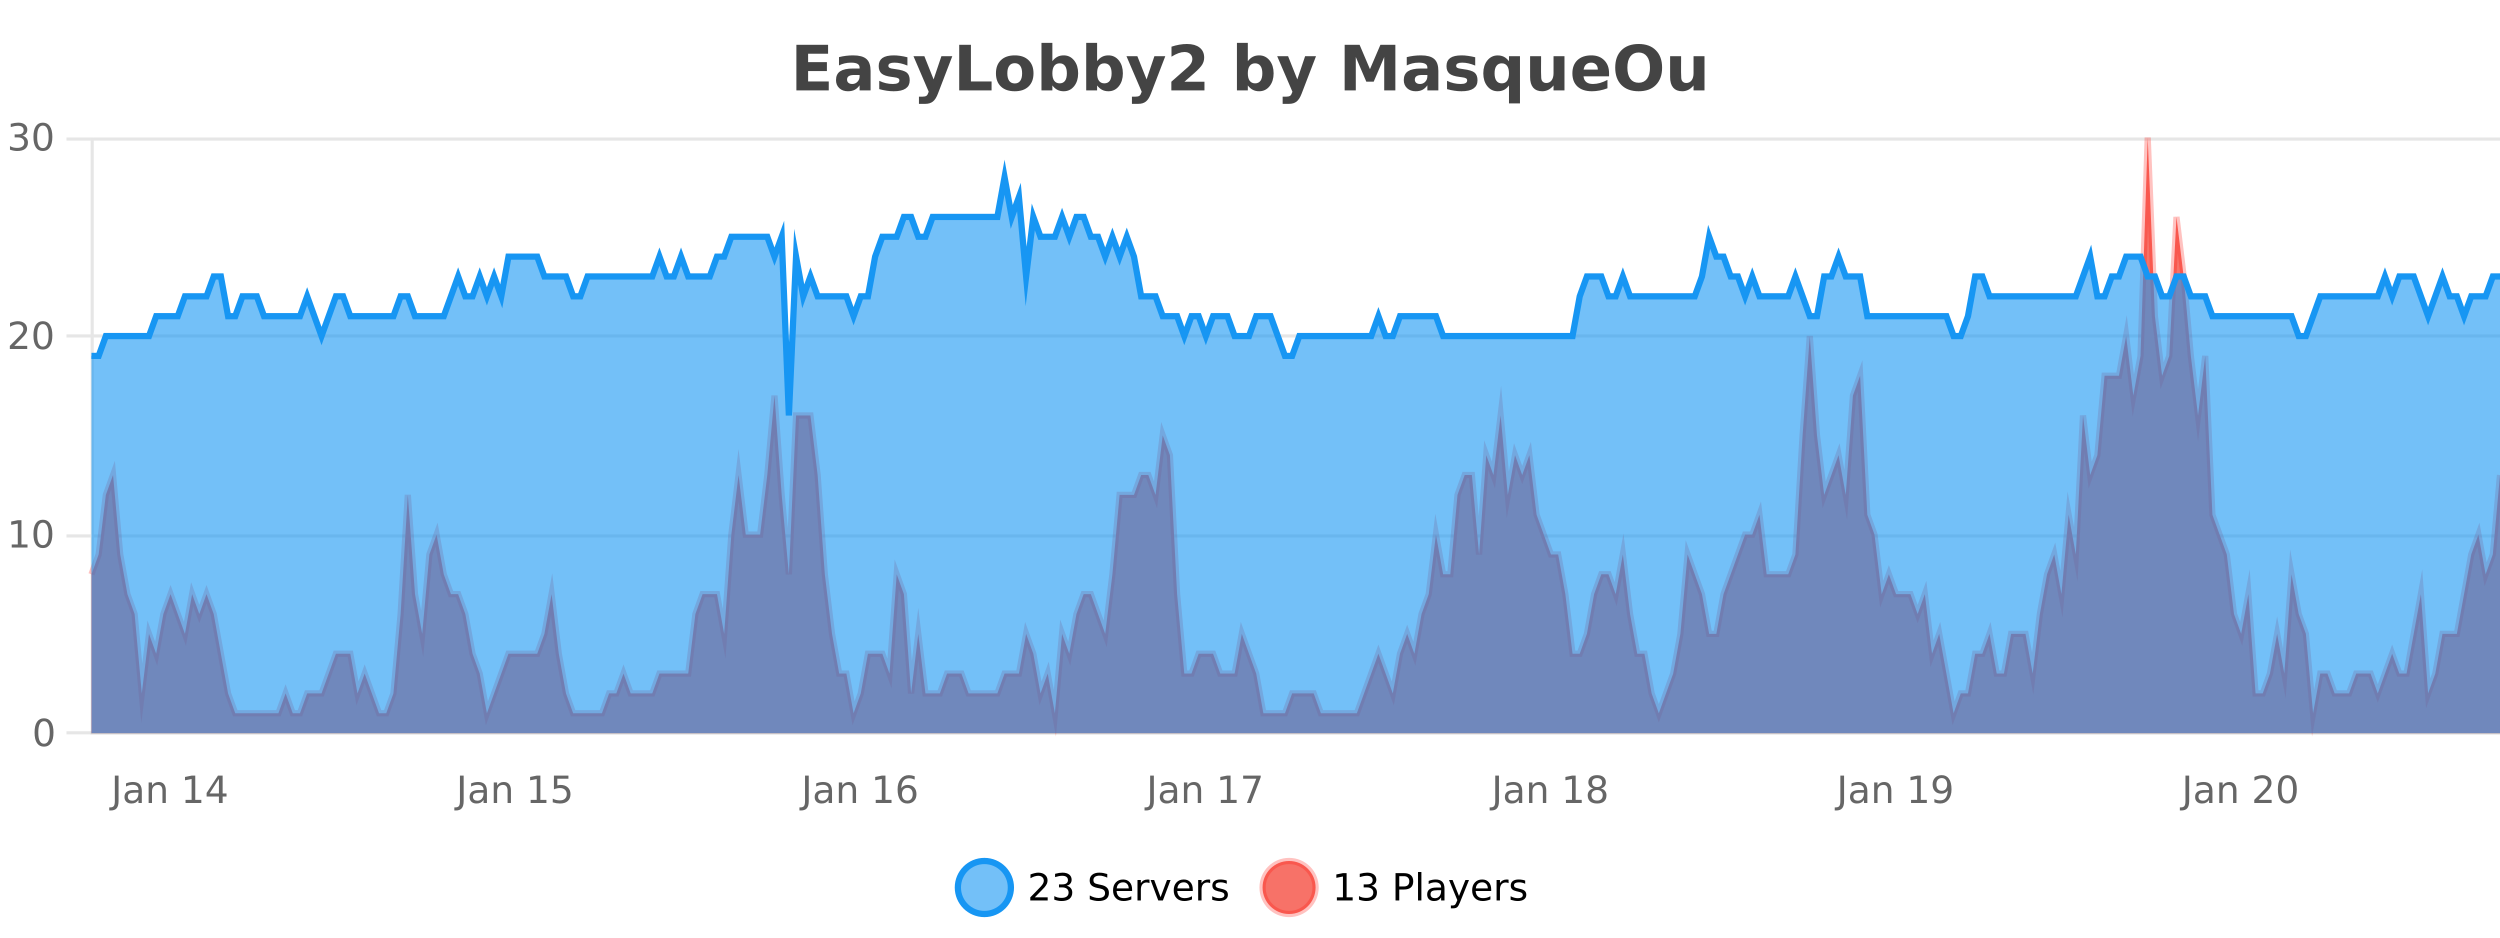 <?xml version="1.0" encoding="UTF-8"?>
<svg xmlns="http://www.w3.org/2000/svg" xmlns:xlink="http://www.w3.org/1999/xlink" width="800pt" height="300pt" viewBox="0 0 800 300" version="1.1">
<defs>
<clipPath id="clip1">
  <path d="M 278 263 L 352 263 L 352 300 L 278 300 Z M 278 263 "/>
</clipPath>
<clipPath id="clip2">
  <path d="M 375 263 L 450 263 L 450 300 L 375 300 Z M 375 263 "/>
</clipPath>
<clipPath id="clip3">
  <path d="M 29.27 44 L 800 44 L 800 234.602 L 29.27 234.602 Z M 29.27 44 "/>
</clipPath>
<clipPath id="clip4">
  <path d="M 28.27 43 L 800 43 L 800 235.602 L 28.27 235.602 Z M 28.27 43 "/>
</clipPath>
<clipPath id="clip5">
  <path d="M 29.27 56 L 800 56 L 800 234.602 L 29.27 234.602 Z M 29.27 56 "/>
</clipPath>
<clipPath id="clip6">
  <path d="M 28.27 43 L 800 43 L 800 162 L 28.27 162 Z M 28.27 43 "/>
</clipPath>
</defs>
<g id="surface328946">
<rect x="0" y="0" width="800" height="300" style="fill:rgb(100%,100%,100%);fill-opacity:1;stroke:none;"/>
<path style="fill:none;stroke-width:1;stroke-linecap:butt;stroke-linejoin:miter;stroke:rgb(0%,0%,0%);stroke-opacity:0.098;stroke-miterlimit:10;" d="M 30 234.5 L 800 234.5 "/>
<path style="fill:none;stroke-width:1;stroke-linecap:butt;stroke-linejoin:miter;stroke:rgb(0%,0%,0%);stroke-opacity:0.098;stroke-miterlimit:10;" d="M 21.27 234.5 L 29 234.5 "/>
<path style="fill:none;stroke-width:1;stroke-linecap:butt;stroke-linejoin:miter;stroke:rgb(0%,0%,0%);stroke-opacity:0.098;stroke-miterlimit:10;" d="M 30 171.5 L 800 171.5 "/>
<path style="fill:none;stroke-width:1;stroke-linecap:butt;stroke-linejoin:miter;stroke:rgb(0%,0%,0%);stroke-opacity:0.098;stroke-miterlimit:10;" d="M 21.27 171.5 L 29 171.5 "/>
<path style="fill:none;stroke-width:1;stroke-linecap:butt;stroke-linejoin:miter;stroke:rgb(0%,0%,0%);stroke-opacity:0.098;stroke-miterlimit:10;" d="M 30 107.5 L 800 107.5 "/>
<path style="fill:none;stroke-width:1;stroke-linecap:butt;stroke-linejoin:miter;stroke:rgb(0%,0%,0%);stroke-opacity:0.098;stroke-miterlimit:10;" d="M 21.27 107.5 L 29 107.5 "/>
<path style="fill:none;stroke-width:1;stroke-linecap:butt;stroke-linejoin:miter;stroke:rgb(0%,0%,0%);stroke-opacity:0.098;stroke-miterlimit:10;" d="M 30 44.5 L 800 44.5 "/>
<path style="fill:none;stroke-width:1;stroke-linecap:butt;stroke-linejoin:miter;stroke:rgb(0%,0%,0%);stroke-opacity:0.098;stroke-miterlimit:10;" d="M 21.27 44.5 L 29 44.5 "/>
<path style=" stroke:none;fill-rule:nonzero;fill:rgb(9.02%,58.824%,95.294%);fill-opacity:0.6;" d="M 323.488 284 C 323.488 288.688 319.688 292.484 315.004 292.484 C 310.316 292.484 306.52 288.688 306.52 284 C 306.52 279.312 310.316 275.516 315.004 275.516 C 319.688 275.516 323.488 279.312 323.488 284 Z M 323.488 284 "/>
<g clip-path="url(#clip1)" clip-rule="nonzero">
<path style="fill:none;stroke-width:2;stroke-linecap:butt;stroke-linejoin:miter;stroke:rgb(9.02%,58.824%,95.294%);stroke-opacity:1;stroke-miterlimit:10;" d="M 323.488 284 C 323.488 288.688 319.688 292.484 315.004 292.484 C 310.316 292.484 306.52 288.688 306.52 284 C 306.52 279.312 310.316 275.516 315.004 275.516 C 319.688 275.516 323.488 279.312 323.488 284 Z M 323.488 284 "/>
</g>
<path style=" stroke:none;fill-rule:nonzero;fill:rgb(0%,0%,0%);fill-opacity:1;" d="M 331.117 287.156 L 335.258 287.156 L 335.258 288.156 L 329.695 288.156 L 329.695 287.156 C 330.141 286.699 330.75 286.078 331.523 285.297 C 332.305 284.508 332.793 283.996 332.992 283.766 C 333.375 283.352 333.641 282.996 333.789 282.703 C 333.945 282.402 334.023 282.109 334.023 281.828 C 334.023 281.359 333.855 280.98 333.523 280.688 C 333.199 280.398 332.777 280.25 332.258 280.25 C 331.883 280.25 331.484 280.312 331.07 280.438 C 330.664 280.562 330.227 280.762 329.758 281.031 L 329.758 279.828 C 330.234 279.641 330.68 279.5 331.086 279.406 C 331.5 279.305 331.883 279.25 332.227 279.25 C 333.133 279.25 333.855 279.48 334.398 279.938 C 334.938 280.387 335.211 280.992 335.211 281.75 C 335.211 282.105 335.141 282.445 335.008 282.766 C 334.871 283.09 334.625 283.469 334.273 283.906 C 334.168 284.023 333.855 284.352 333.336 284.891 C 332.812 285.434 332.074 286.188 331.117 287.156 Z M 341.328 283.438 C 341.891 283.562 342.328 283.82 342.641 284.203 C 342.961 284.578 343.125 285.047 343.125 285.609 C 343.125 286.477 342.828 287.148 342.234 287.625 C 341.641 288.094 340.797 288.328 339.703 288.328 C 339.336 288.328 338.957 288.289 338.562 288.219 C 338.176 288.148 337.781 288.039 337.375 287.891 L 337.375 286.75 C 337.695 286.938 338.051 287.086 338.438 287.188 C 338.832 287.281 339.242 287.328 339.672 287.328 C 340.41 287.328 340.973 287.184 341.359 286.891 C 341.754 286.602 341.953 286.172 341.953 285.609 C 341.953 285.102 341.77 284.699 341.406 284.406 C 341.039 284.117 340.539 283.969 339.906 283.969 L 338.875 283.969 L 338.875 283 L 339.953 283 C 340.523 283 340.969 282.887 341.281 282.656 C 341.594 282.418 341.75 282.078 341.75 281.641 C 341.75 281.195 341.586 280.852 341.266 280.609 C 340.953 280.371 340.5 280.25 339.906 280.25 C 339.57 280.25 339.219 280.289 338.844 280.359 C 338.477 280.422 338.07 280.527 337.625 280.672 L 337.625 279.625 C 338.082 279.5 338.504 279.406 338.891 279.344 C 339.285 279.281 339.656 279.25 340 279.25 C 340.906 279.25 341.617 279.453 342.141 279.859 C 342.66 280.266 342.922 280.82 342.922 281.516 C 342.922 282.008 342.781 282.418 342.5 282.75 C 342.227 283.086 341.836 283.312 341.328 283.438 Z M 354.324 279.688 L 354.324 280.844 C 353.875 280.637 353.449 280.48 353.043 280.375 C 352.645 280.262 352.266 280.203 351.902 280.203 C 351.254 280.203 350.754 280.328 350.402 280.578 C 350.059 280.828 349.887 281.188 349.887 281.656 C 349.887 282.043 350 282.336 350.23 282.531 C 350.457 282.73 350.902 282.887 351.559 283 L 352.262 283.156 C 353.145 283.324 353.797 283.621 354.215 284.047 C 354.641 284.465 354.855 285.027 354.855 285.734 C 354.855 286.59 354.566 287.234 353.996 287.672 C 353.434 288.109 352.598 288.328 351.496 288.328 C 351.09 288.328 350.652 288.281 350.184 288.188 C 349.715 288.094 349.23 287.953 348.73 287.766 L 348.73 286.547 C 349.207 286.82 349.676 287.023 350.137 287.156 C 350.605 287.293 351.059 287.359 351.496 287.359 C 352.172 287.359 352.691 287.23 353.059 286.969 C 353.434 286.699 353.621 286.32 353.621 285.828 C 353.621 285.402 353.484 285.07 353.215 284.828 C 352.953 284.578 352.52 284.398 351.918 284.281 L 351.199 284.141 C 350.312 283.965 349.672 283.688 349.277 283.312 C 348.891 282.938 348.699 282.418 348.699 281.75 C 348.699 280.969 348.969 280.359 349.512 279.922 C 350.051 279.477 350.801 279.25 351.762 279.25 C 352.176 279.25 352.594 279.289 353.012 279.359 C 353.438 279.434 353.875 279.543 354.324 279.688 Z M 362.27 284.609 L 362.27 285.125 L 357.301 285.125 C 357.352 285.875 357.574 286.445 357.973 286.828 C 358.379 287.215 358.934 287.406 359.645 287.406 C 360.059 287.406 360.461 287.359 360.848 287.266 C 361.242 287.164 361.633 287.008 362.02 286.797 L 362.02 287.828 C 361.621 287.984 361.223 288.105 360.816 288.188 C 360.41 288.281 359.996 288.328 359.582 288.328 C 358.539 288.328 357.711 288.027 357.098 287.422 C 356.48 286.809 356.176 285.98 356.176 284.938 C 356.176 283.867 356.465 283.016 357.051 282.391 C 357.633 281.758 358.414 281.438 359.395 281.438 C 360.277 281.438 360.977 281.727 361.488 282.297 C 362.008 282.859 362.27 283.633 362.27 284.609 Z M 361.191 284.281 C 361.18 283.699 361.012 283.23 360.691 282.875 C 360.367 282.523 359.941 282.344 359.41 282.344 C 358.805 282.344 358.32 282.516 357.957 282.859 C 357.602 283.203 357.398 283.684 357.348 284.297 Z M 367.84 282.594 C 367.715 282.531 367.578 282.484 367.434 282.453 C 367.297 282.414 367.141 282.391 366.965 282.391 C 366.359 282.391 365.891 282.59 365.559 282.984 C 365.234 283.383 365.074 283.953 365.074 284.703 L 365.074 288.156 L 363.996 288.156 L 363.996 281.594 L 365.074 281.594 L 365.074 282.609 C 365.301 282.215 365.598 281.922 365.965 281.734 C 366.328 281.539 366.77 281.438 367.293 281.438 C 367.363 281.438 367.441 281.445 367.527 281.453 C 367.621 281.465 367.719 281.48 367.824 281.5 Z M 368.195 281.594 L 369.336 281.594 L 371.383 287.094 L 373.445 281.594 L 374.586 281.594 L 372.117 288.156 L 370.648 288.156 Z M 381.688 284.609 L 381.688 285.125 L 376.719 285.125 C 376.77 285.875 376.992 286.445 377.391 286.828 C 377.797 287.215 378.352 287.406 379.062 287.406 C 379.477 287.406 379.879 287.359 380.266 287.266 C 380.66 287.164 381.051 287.008 381.438 286.797 L 381.438 287.828 C 381.039 287.984 380.641 288.105 380.234 288.188 C 379.828 288.281 379.414 288.328 379 288.328 C 377.957 288.328 377.129 288.027 376.516 287.422 C 375.898 286.809 375.594 285.98 375.594 284.938 C 375.594 283.867 375.883 283.016 376.469 282.391 C 377.051 281.758 377.832 281.438 378.812 281.438 C 379.695 281.438 380.395 281.727 380.906 282.297 C 381.426 282.859 381.688 283.633 381.688 284.609 Z M 380.609 284.281 C 380.598 283.699 380.43 283.23 380.109 282.875 C 379.785 282.523 379.359 282.344 378.828 282.344 C 378.223 282.344 377.738 282.516 377.375 282.859 C 377.02 283.203 376.816 283.684 376.766 284.297 Z M 387.258 282.594 C 387.133 282.531 386.996 282.484 386.852 282.453 C 386.715 282.414 386.559 282.391 386.383 282.391 C 385.777 282.391 385.309 282.59 384.977 282.984 C 384.652 283.383 384.492 283.953 384.492 284.703 L 384.492 288.156 L 383.414 288.156 L 383.414 281.594 L 384.492 281.594 L 384.492 282.609 C 384.719 282.215 385.016 281.922 385.383 281.734 C 385.746 281.539 386.188 281.438 386.711 281.438 C 386.781 281.438 386.859 281.445 386.945 281.453 C 387.039 281.465 387.137 281.48 387.242 281.5 Z M 392.566 281.781 L 392.566 282.812 C 392.262 282.656 391.945 282.543 391.613 282.469 C 391.289 282.387 390.949 282.344 390.598 282.344 C 390.066 282.344 389.664 282.43 389.395 282.594 C 389.121 282.75 388.988 282.996 388.988 283.328 C 388.988 283.578 389.082 283.777 389.27 283.922 C 389.465 284.059 389.855 284.188 390.441 284.312 L 390.801 284.406 C 391.57 284.562 392.117 284.793 392.441 285.094 C 392.762 285.398 392.926 285.812 392.926 286.344 C 392.926 286.961 392.68 287.445 392.191 287.797 C 391.711 288.152 391.051 288.328 390.207 288.328 C 389.852 288.328 389.48 288.289 389.098 288.219 C 388.723 288.156 388.324 288.059 387.91 287.922 L 387.91 286.797 C 388.305 287.008 388.695 287.164 389.082 287.266 C 389.465 287.371 389.852 287.422 390.238 287.422 C 390.738 287.422 391.121 287.34 391.395 287.172 C 391.676 286.996 391.816 286.746 391.816 286.422 C 391.816 286.133 391.715 285.906 391.52 285.75 C 391.32 285.594 390.887 285.445 390.223 285.297 L 389.848 285.219 C 389.18 285.074 388.695 284.855 388.395 284.562 C 388.102 284.273 387.957 283.875 387.957 283.375 C 387.957 282.75 388.176 282.273 388.613 281.938 C 389.051 281.605 389.668 281.438 390.473 281.438 C 390.867 281.438 391.242 281.469 391.598 281.531 C 391.949 281.586 392.273 281.668 392.566 281.781 Z M 325.004 277.016 "/>
<path style=" stroke:none;fill-rule:nonzero;fill:rgb(96.863%,44.706%,40.784%);fill-opacity:1;" d="M 420.988 284 C 420.988 288.688 417.191 292.484 412.504 292.484 C 407.82 292.484 404.02 288.688 404.02 284 C 404.02 279.312 407.82 275.516 412.504 275.516 C 417.191 275.516 420.988 279.312 420.988 284 Z M 420.988 284 "/>
<g clip-path="url(#clip2)" clip-rule="nonzero">
<path style="fill:none;stroke-width:2;stroke-linecap:butt;stroke-linejoin:miter;stroke:rgb(100%,4.706%,0%);stroke-opacity:0.247;stroke-miterlimit:10;" d="M 420.988 284 C 420.988 288.688 417.191 292.484 412.504 292.484 C 407.82 292.484 404.02 288.688 404.02 284 C 404.02 279.312 407.82 275.516 412.504 275.516 C 417.191 275.516 420.988 279.312 420.988 284 Z M 420.988 284 "/>
</g>
<path style=" stroke:none;fill-rule:nonzero;fill:rgb(0%,0%,0%);fill-opacity:1;" d="M 427.805 287.156 L 429.742 287.156 L 429.742 280.484 L 427.633 280.906 L 427.633 279.828 L 429.727 279.406 L 430.914 279.406 L 430.914 287.156 L 432.852 287.156 L 432.852 288.156 L 427.805 288.156 Z M 438.828 283.438 C 439.391 283.562 439.828 283.82 440.141 284.203 C 440.461 284.578 440.625 285.047 440.625 285.609 C 440.625 286.477 440.328 287.148 439.734 287.625 C 439.141 288.094 438.297 288.328 437.203 288.328 C 436.836 288.328 436.457 288.289 436.062 288.219 C 435.676 288.148 435.281 288.039 434.875 287.891 L 434.875 286.75 C 435.195 286.938 435.551 287.086 435.938 287.188 C 436.332 287.281 436.742 287.328 437.172 287.328 C 437.91 287.328 438.473 287.184 438.859 286.891 C 439.254 286.602 439.453 286.172 439.453 285.609 C 439.453 285.102 439.27 284.699 438.906 284.406 C 438.539 284.117 438.039 283.969 437.406 283.969 L 436.375 283.969 L 436.375 283 L 437.453 283 C 438.023 283 438.469 282.887 438.781 282.656 C 439.094 282.418 439.25 282.078 439.25 281.641 C 439.25 281.195 439.086 280.852 438.766 280.609 C 438.453 280.371 438 280.25 437.406 280.25 C 437.07 280.25 436.719 280.289 436.344 280.359 C 435.977 280.422 435.57 280.527 435.125 280.672 L 435.125 279.625 C 435.582 279.5 436.004 279.406 436.391 279.344 C 436.785 279.281 437.156 279.25 437.5 279.25 C 438.406 279.25 439.117 279.453 439.641 279.859 C 440.16 280.266 440.422 280.82 440.422 281.516 C 440.422 282.008 440.281 282.418 440 282.75 C 439.727 283.086 439.336 283.312 438.828 283.438 Z M 447.762 280.375 L 447.762 283.672 L 449.246 283.672 C 449.797 283.672 450.223 283.531 450.527 283.25 C 450.828 282.961 450.98 282.547 450.98 282.016 C 450.98 281.496 450.828 281.094 450.527 280.812 C 450.223 280.523 449.797 280.375 449.246 280.375 Z M 446.574 279.406 L 449.246 279.406 C 450.234 279.406 450.98 279.633 451.48 280.078 C 451.98 280.516 452.23 281.164 452.23 282.016 C 452.23 282.883 451.98 283.539 451.48 283.984 C 450.98 284.422 450.234 284.641 449.246 284.641 L 447.762 284.641 L 447.762 288.156 L 446.574 288.156 Z M 453.766 279.031 L 454.844 279.031 L 454.844 288.156 L 453.766 288.156 Z M 460.082 284.859 C 459.215 284.859 458.613 284.961 458.27 285.156 C 457.934 285.355 457.77 285.695 457.77 286.172 C 457.77 286.559 457.895 286.867 458.145 287.094 C 458.402 287.312 458.746 287.422 459.176 287.422 C 459.777 287.422 460.258 287.215 460.613 286.797 C 460.977 286.371 461.16 285.805 461.16 285.094 L 461.16 284.859 Z M 462.238 284.406 L 462.238 288.156 L 461.16 288.156 L 461.16 287.156 C 460.91 287.555 460.602 287.852 460.238 288.047 C 459.871 288.234 459.426 288.328 458.895 288.328 C 458.215 288.328 457.68 288.141 457.285 287.766 C 456.887 287.383 456.691 286.875 456.691 286.25 C 456.691 285.512 456.934 284.953 457.426 284.578 C 457.926 284.203 458.664 284.016 459.645 284.016 L 461.16 284.016 L 461.16 283.906 C 461.16 283.406 460.992 283.023 460.66 282.75 C 460.336 282.48 459.883 282.344 459.301 282.344 C 458.926 282.344 458.555 282.391 458.191 282.484 C 457.836 282.578 457.496 282.715 457.176 282.891 L 457.176 281.891 C 457.57 281.734 457.949 281.621 458.316 281.547 C 458.691 281.477 459.055 281.438 459.41 281.438 C 460.355 281.438 461.066 281.684 461.535 282.172 C 462.004 282.664 462.238 283.406 462.238 284.406 Z M 467.188 288.766 C 466.883 289.547 466.586 290.055 466.297 290.297 C 466.004 290.535 465.617 290.656 465.141 290.656 L 464.281 290.656 L 464.281 289.75 L 464.906 289.75 C 465.207 289.75 465.438 289.676 465.594 289.531 C 465.758 289.395 465.941 289.066 466.141 288.547 L 466.344 288.047 L 463.688 281.594 L 464.828 281.594 L 466.875 286.719 L 468.938 281.594 L 470.078 281.594 Z M 477.18 284.609 L 477.18 285.125 L 472.211 285.125 C 472.262 285.875 472.484 286.445 472.883 286.828 C 473.289 287.215 473.844 287.406 474.555 287.406 C 474.969 287.406 475.371 287.359 475.758 287.266 C 476.152 287.164 476.543 287.008 476.93 286.797 L 476.93 287.828 C 476.531 287.984 476.133 288.105 475.727 288.188 C 475.32 288.281 474.906 288.328 474.492 288.328 C 473.449 288.328 472.621 288.027 472.008 287.422 C 471.391 286.809 471.086 285.98 471.086 284.938 C 471.086 283.867 471.375 283.016 471.961 282.391 C 472.543 281.758 473.324 281.438 474.305 281.438 C 475.188 281.438 475.887 281.727 476.398 282.297 C 476.918 282.859 477.18 283.633 477.18 284.609 Z M 476.102 284.281 C 476.09 283.699 475.922 283.23 475.602 282.875 C 475.277 282.523 474.852 282.344 474.32 282.344 C 473.715 282.344 473.23 282.516 472.867 282.859 C 472.512 283.203 472.309 283.684 472.258 284.297 Z M 482.75 282.594 C 482.625 282.531 482.488 282.484 482.344 282.453 C 482.207 282.414 482.051 282.391 481.875 282.391 C 481.27 282.391 480.801 282.59 480.469 282.984 C 480.145 283.383 479.984 283.953 479.984 284.703 L 479.984 288.156 L 478.906 288.156 L 478.906 281.594 L 479.984 281.594 L 479.984 282.609 C 480.211 282.215 480.508 281.922 480.875 281.734 C 481.238 281.539 481.68 281.438 482.203 281.438 C 482.273 281.438 482.352 281.445 482.438 281.453 C 482.531 281.465 482.629 281.48 482.734 281.5 Z M 488.055 281.781 L 488.055 282.812 C 487.75 282.656 487.434 282.543 487.102 282.469 C 486.777 282.387 486.438 282.344 486.086 282.344 C 485.555 282.344 485.152 282.43 484.883 282.594 C 484.609 282.75 484.477 282.996 484.477 283.328 C 484.477 283.578 484.57 283.777 484.758 283.922 C 484.953 284.059 485.344 284.188 485.93 284.312 L 486.289 284.406 C 487.059 284.562 487.605 284.793 487.93 285.094 C 488.25 285.398 488.414 285.812 488.414 286.344 C 488.414 286.961 488.168 287.445 487.68 287.797 C 487.199 288.152 486.539 288.328 485.695 288.328 C 485.34 288.328 484.969 288.289 484.586 288.219 C 484.211 288.156 483.812 288.059 483.398 287.922 L 483.398 286.797 C 483.793 287.008 484.184 287.164 484.57 287.266 C 484.953 287.371 485.34 287.422 485.727 287.422 C 486.227 287.422 486.609 287.34 486.883 287.172 C 487.164 286.996 487.305 286.746 487.305 286.422 C 487.305 286.133 487.203 285.906 487.008 285.75 C 486.809 285.594 486.375 285.445 485.711 285.297 L 485.336 285.219 C 484.668 285.074 484.184 284.855 483.883 284.562 C 483.59 284.273 483.445 283.875 483.445 283.375 C 483.445 282.75 483.664 282.273 484.102 281.938 C 484.539 281.605 485.156 281.438 485.961 281.438 C 486.355 281.438 486.73 281.469 487.086 281.531 C 487.438 281.586 487.762 281.668 488.055 281.781 Z M 422.504 277.016 "/>
<path style=" stroke:none;fill-rule:nonzero;fill:rgb(26.667%,26.667%,26.667%);fill-opacity:1;" d="M 254.844 14.344 L 264.984 14.344 L 264.984 17.188 L 258.594 17.188 L 258.594 19.891 L 264.609 19.891 L 264.609 22.734 L 258.594 22.734 L 258.594 26.078 L 265.203 26.078 L 265.203 28.922 L 254.844 28.922 Z M 273.242 24 C 272.512 24 271.965 24.125 271.602 24.375 C 271.234 24.617 271.055 24.98 271.055 25.469 C 271.055 25.906 271.199 26.25 271.492 26.5 C 271.793 26.75 272.203 26.875 272.727 26.875 C 273.383 26.875 273.934 26.641 274.383 26.172 C 274.84 25.703 275.07 25.117 275.07 24.406 L 275.07 24 Z M 278.586 22.688 L 278.586 28.922 L 275.07 28.922 L 275.07 27.297 C 274.602 27.965 274.07 28.449 273.477 28.75 C 272.891 29.051 272.18 29.203 271.336 29.203 C 270.211 29.203 269.293 28.875 268.586 28.219 C 267.875 27.555 267.523 26.695 267.523 25.641 C 267.523 24.359 267.961 23.422 268.836 22.828 C 269.719 22.227 271.109 21.922 273.008 21.922 L 275.07 21.922 L 275.07 21.641 C 275.07 21.09 274.852 20.688 274.414 20.438 C 273.977 20.18 273.293 20.047 272.367 20.047 C 271.617 20.047 270.918 20.125 270.273 20.281 C 269.625 20.43 269.027 20.648 268.477 20.938 L 268.477 18.281 C 269.227 18.094 269.977 17.953 270.727 17.859 C 271.484 17.766 272.246 17.719 273.008 17.719 C 274.977 17.719 276.398 18.109 277.273 18.891 C 278.148 19.664 278.586 20.93 278.586 22.688 Z M 290.375 18.328 L 290.375 20.984 C 289.633 20.672 288.914 20.438 288.219 20.281 C 287.52 20.125 286.859 20.047 286.234 20.047 C 285.578 20.047 285.086 20.133 284.766 20.297 C 284.441 20.465 284.281 20.719 284.281 21.062 C 284.281 21.344 284.398 21.559 284.641 21.703 C 284.891 21.852 285.328 21.961 285.953 22.031 L 286.578 22.125 C 288.367 22.355 289.57 22.73 290.188 23.25 C 290.801 23.773 291.109 24.59 291.109 25.703 C 291.109 26.871 290.676 27.746 289.812 28.328 C 288.957 28.914 287.68 29.203 285.984 29.203 C 285.254 29.203 284.504 29.145 283.734 29.031 C 282.961 28.918 282.172 28.746 281.359 28.516 L 281.359 25.859 C 282.055 26.203 282.77 26.461 283.5 26.625 C 284.227 26.793 284.973 26.875 285.734 26.875 C 286.422 26.875 286.938 26.781 287.281 26.594 C 287.625 26.406 287.797 26.125 287.797 25.75 C 287.797 25.438 287.676 25.211 287.438 25.062 C 287.195 24.906 286.723 24.789 286.016 24.703 L 285.406 24.625 C 283.844 24.43 282.75 24.07 282.125 23.547 C 281.5 23.016 281.188 22.215 281.188 21.141 C 281.188 19.984 281.582 19.125 282.375 18.562 C 283.176 18 284.395 17.719 286.031 17.719 C 286.676 17.719 287.352 17.773 288.062 17.875 C 288.77 17.969 289.539 18.121 290.375 18.328 Z M 292.312 17.984 L 295.797 17.984 L 298.75 25.406 L 301.25 17.984 L 304.734 17.984 L 300.141 29.953 C 299.68 31.172 299.141 32.02 298.516 32.5 C 297.898 32.988 297.094 33.234 296.094 33.234 L 294.062 33.234 L 294.062 30.938 L 295.156 30.938 C 295.75 30.938 296.18 30.844 296.453 30.656 C 296.723 30.469 296.93 30.129 297.078 29.641 L 297.188 29.344 Z M 306.945 14.344 L 310.695 14.344 L 310.695 26.078 L 317.305 26.078 L 317.305 28.922 L 306.945 28.922 Z M 324.734 20.219 C 323.953 20.219 323.359 20.5 322.953 21.062 C 322.547 21.617 322.344 22.418 322.344 23.469 C 322.344 24.512 322.547 25.312 322.953 25.875 C 323.359 26.43 323.953 26.703 324.734 26.703 C 325.492 26.703 326.07 26.43 326.469 25.875 C 326.875 25.312 327.078 24.512 327.078 23.469 C 327.078 22.418 326.875 21.617 326.469 21.062 C 326.07 20.5 325.492 20.219 324.734 20.219 Z M 324.734 17.719 C 326.609 17.719 328.07 18.23 329.125 19.25 C 330.188 20.262 330.719 21.668 330.719 23.469 C 330.719 25.262 330.188 26.668 329.125 27.688 C 328.07 28.699 326.609 29.203 324.734 29.203 C 322.836 29.203 321.359 28.699 320.297 27.688 C 319.234 26.668 318.703 25.262 318.703 23.469 C 318.703 21.668 319.234 20.262 320.297 19.25 C 321.359 18.23 322.836 17.719 324.734 17.719 Z M 339.086 26.672 C 339.836 26.672 340.406 26.402 340.805 25.859 C 341.199 25.309 341.398 24.512 341.398 23.469 C 341.398 22.43 341.199 21.637 340.805 21.094 C 340.406 20.543 339.836 20.266 339.086 20.266 C 338.336 20.266 337.758 20.543 337.352 21.094 C 336.953 21.637 336.758 22.43 336.758 23.469 C 336.758 24.5 336.953 25.293 337.352 25.844 C 337.758 26.398 338.336 26.672 339.086 26.672 Z M 336.758 19.578 C 337.246 18.945 337.781 18.477 338.367 18.172 C 338.949 17.871 339.621 17.719 340.383 17.719 C 341.734 17.719 342.844 18.258 343.711 19.328 C 344.574 20.402 345.008 21.781 345.008 23.469 C 345.008 25.148 344.574 26.523 343.711 27.594 C 342.844 28.668 341.734 29.203 340.383 29.203 C 339.621 29.203 338.949 29.051 338.367 28.75 C 337.781 28.449 337.246 27.98 336.758 27.344 L 336.758 28.922 L 333.273 28.922 L 333.273 13.719 L 336.758 13.719 Z M 353.398 26.672 C 354.148 26.672 354.719 26.402 355.117 25.859 C 355.512 25.309 355.711 24.512 355.711 23.469 C 355.711 22.43 355.512 21.637 355.117 21.094 C 354.719 20.543 354.148 20.266 353.398 20.266 C 352.648 20.266 352.07 20.543 351.664 21.094 C 351.266 21.637 351.07 22.43 351.07 23.469 C 351.07 24.5 351.266 25.293 351.664 25.844 C 352.07 26.398 352.648 26.672 353.398 26.672 Z M 351.07 19.578 C 351.559 18.945 352.094 18.477 352.68 18.172 C 353.262 17.871 353.934 17.719 354.695 17.719 C 356.047 17.719 357.156 18.258 358.023 19.328 C 358.887 20.402 359.32 21.781 359.32 23.469 C 359.32 25.148 358.887 26.523 358.023 27.594 C 357.156 28.668 356.047 29.203 354.695 29.203 C 353.934 29.203 353.262 29.051 352.68 28.75 C 352.094 28.449 351.559 27.98 351.07 27.344 L 351.07 28.922 L 347.586 28.922 L 347.586 13.719 L 351.07 13.719 Z M 360.469 17.984 L 363.953 17.984 L 366.906 25.406 L 369.406 17.984 L 372.891 17.984 L 368.297 29.953 C 367.836 31.172 367.297 32.02 366.672 32.5 C 366.055 32.988 365.25 33.234 364.25 33.234 L 362.219 33.234 L 362.219 30.938 L 363.312 30.938 C 363.906 30.938 364.336 30.844 364.609 30.656 C 364.879 30.469 365.086 30.129 365.234 29.641 L 365.344 29.344 Z M 379.02 26.156 L 385.426 26.156 L 385.426 28.922 L 374.832 28.922 L 374.832 26.156 L 380.16 21.453 C 380.637 21.027 380.988 20.609 381.207 20.203 C 381.434 19.789 381.551 19.359 381.551 18.922 C 381.551 18.234 381.32 17.684 380.863 17.266 C 380.402 16.852 379.793 16.641 379.035 16.641 C 378.449 16.641 377.809 16.766 377.113 17.016 C 376.414 17.266 375.668 17.641 374.879 18.141 L 374.879 14.938 C 375.723 14.656 376.555 14.445 377.379 14.297 C 378.211 14.152 379.023 14.078 379.816 14.078 C 381.566 14.078 382.918 14.465 383.879 15.234 C 384.848 15.996 385.332 17.062 385.332 18.438 C 385.332 19.242 385.121 19.984 384.707 20.672 C 384.301 21.352 383.441 22.266 382.129 23.422 Z M 401.633 26.672 C 402.383 26.672 402.953 26.402 403.352 25.859 C 403.746 25.309 403.945 24.512 403.945 23.469 C 403.945 22.43 403.746 21.637 403.352 21.094 C 402.953 20.543 402.383 20.266 401.633 20.266 C 400.883 20.266 400.305 20.543 399.898 21.094 C 399.5 21.637 399.305 22.43 399.305 23.469 C 399.305 24.5 399.5 25.293 399.898 25.844 C 400.305 26.398 400.883 26.672 401.633 26.672 Z M 399.305 19.578 C 399.793 18.945 400.328 18.477 400.914 18.172 C 401.496 17.871 402.168 17.719 402.93 17.719 C 404.281 17.719 405.391 18.258 406.258 19.328 C 407.121 20.402 407.555 21.781 407.555 23.469 C 407.555 25.148 407.121 26.523 406.258 27.594 C 405.391 28.668 404.281 29.203 402.93 29.203 C 402.168 29.203 401.496 29.051 400.914 28.75 C 400.328 28.449 399.793 27.98 399.305 27.344 L 399.305 28.922 L 395.82 28.922 L 395.82 13.719 L 399.305 13.719 Z M 408.699 17.984 L 412.184 17.984 L 415.137 25.406 L 417.637 17.984 L 421.121 17.984 L 416.527 29.953 C 416.066 31.172 415.527 32.02 414.902 32.5 C 414.285 32.988 413.48 33.234 412.48 33.234 L 410.449 33.234 L 410.449 30.938 L 411.543 30.938 C 412.137 30.938 412.566 30.844 412.84 30.656 C 413.109 30.469 413.316 30.129 413.465 29.641 L 413.574 29.344 Z M 430.293 14.344 L 435.074 14.344 L 438.387 22.141 L 441.73 14.344 L 446.512 14.344 L 446.512 28.922 L 442.949 28.922 L 442.949 18.25 L 439.59 26.125 L 437.215 26.125 L 433.855 18.25 L 433.855 28.922 L 430.293 28.922 Z M 454.93 24 C 454.199 24 453.652 24.125 453.289 24.375 C 452.922 24.617 452.742 24.98 452.742 25.469 C 452.742 25.906 452.887 26.25 453.18 26.5 C 453.48 26.75 453.891 26.875 454.414 26.875 C 455.07 26.875 455.621 26.641 456.07 26.172 C 456.527 25.703 456.758 25.117 456.758 24.406 L 456.758 24 Z M 460.273 22.688 L 460.273 28.922 L 456.758 28.922 L 456.758 27.297 C 456.289 27.965 455.758 28.449 455.164 28.75 C 454.578 29.051 453.867 29.203 453.023 29.203 C 451.898 29.203 450.98 28.875 450.273 28.219 C 449.562 27.555 449.211 26.695 449.211 25.641 C 449.211 24.359 449.648 23.422 450.523 22.828 C 451.406 22.227 452.797 21.922 454.695 21.922 L 456.758 21.922 L 456.758 21.641 C 456.758 21.09 456.539 20.688 456.102 20.438 C 455.664 20.18 454.98 20.047 454.055 20.047 C 453.305 20.047 452.605 20.125 451.961 20.281 C 451.312 20.43 450.715 20.648 450.164 20.938 L 450.164 18.281 C 450.914 18.094 451.664 17.953 452.414 17.859 C 453.172 17.766 453.934 17.719 454.695 17.719 C 456.664 17.719 458.086 18.109 458.961 18.891 C 459.836 19.664 460.273 20.93 460.273 22.688 Z M 472.066 18.328 L 472.066 20.984 C 471.324 20.672 470.605 20.438 469.91 20.281 C 469.211 20.125 468.551 20.047 467.926 20.047 C 467.27 20.047 466.777 20.133 466.457 20.297 C 466.133 20.465 465.973 20.719 465.973 21.062 C 465.973 21.344 466.09 21.559 466.332 21.703 C 466.582 21.852 467.02 21.961 467.645 22.031 L 468.27 22.125 C 470.059 22.355 471.262 22.73 471.879 23.25 C 472.492 23.773 472.801 24.59 472.801 25.703 C 472.801 26.871 472.367 27.746 471.504 28.328 C 470.648 28.914 469.371 29.203 467.676 29.203 C 466.945 29.203 466.195 29.145 465.426 29.031 C 464.652 28.918 463.863 28.746 463.051 28.516 L 463.051 25.859 C 463.746 26.203 464.461 26.461 465.191 26.625 C 465.918 26.793 466.664 26.875 467.426 26.875 C 468.113 26.875 468.629 26.781 468.973 26.594 C 469.316 26.406 469.488 26.125 469.488 25.75 C 469.488 25.438 469.367 25.211 469.129 25.062 C 468.887 24.906 468.414 24.789 467.707 24.703 L 467.098 24.625 C 465.535 24.43 464.441 24.07 463.816 23.547 C 463.191 23.016 462.879 22.215 462.879 21.141 C 462.879 19.984 463.273 19.125 464.066 18.562 C 464.867 18 466.086 17.719 467.723 17.719 C 468.367 17.719 469.043 17.773 469.754 17.875 C 470.461 17.969 471.23 18.121 472.066 18.328 Z M 480.562 20.266 C 479.82 20.266 479.254 20.543 478.859 21.094 C 478.461 21.637 478.266 22.43 478.266 23.469 C 478.266 24.512 478.461 25.309 478.859 25.859 C 479.254 26.402 479.82 26.672 480.562 26.672 C 481.312 26.672 481.883 26.402 482.281 25.859 C 482.676 25.309 482.875 24.512 482.875 23.469 C 482.875 22.43 482.676 21.637 482.281 21.094 C 481.883 20.543 481.312 20.266 480.562 20.266 Z M 482.875 27.344 C 482.395 27.992 481.863 28.465 481.281 28.766 C 480.695 29.055 480.023 29.203 479.266 29.203 C 477.922 29.203 476.816 28.668 475.953 27.594 C 475.086 26.523 474.656 25.148 474.656 23.469 C 474.656 21.781 475.086 20.406 475.953 19.344 C 476.816 18.273 477.922 17.734 479.266 17.734 C 480.023 17.734 480.695 17.887 481.281 18.188 C 481.863 18.492 482.395 18.965 482.875 19.609 L 482.875 17.984 L 486.391 17.984 L 486.391 33.078 L 482.875 33.078 Z M 489.633 24.656 L 489.633 17.984 L 493.148 17.984 L 493.148 19.078 C 493.148 19.672 493.141 20.418 493.133 21.312 C 493.133 22.211 493.133 22.805 493.133 23.094 C 493.133 23.98 493.152 24.617 493.195 25 C 493.246 25.387 493.324 25.668 493.43 25.844 C 493.574 26.074 493.762 26.25 493.992 26.375 C 494.219 26.5 494.484 26.562 494.789 26.562 C 495.516 26.562 496.09 26.281 496.508 25.719 C 496.922 25.156 497.133 24.383 497.133 23.391 L 497.133 17.984 L 500.633 17.984 L 500.633 28.922 L 497.133 28.922 L 497.133 27.344 C 496.602 27.98 496.039 28.449 495.445 28.75 C 494.859 29.051 494.215 29.203 493.508 29.203 C 492.246 29.203 491.281 28.82 490.617 28.047 C 489.961 27.266 489.633 26.137 489.633 24.656 Z M 514.898 23.422 L 514.898 24.422 L 506.727 24.422 C 506.809 25.246 507.105 25.859 507.617 26.266 C 508.125 26.672 508.836 26.875 509.742 26.875 C 510.48 26.875 511.234 26.766 512.008 26.547 C 512.777 26.328 513.57 26 514.383 25.562 L 514.383 28.25 C 513.559 28.562 512.73 28.797 511.898 28.953 C 511.074 29.117 510.25 29.203 509.43 29.203 C 507.449 29.203 505.906 28.703 504.805 27.703 C 503.711 26.695 503.164 25.281 503.164 23.469 C 503.164 21.68 503.699 20.273 504.773 19.25 C 505.855 18.23 507.34 17.719 509.227 17.719 C 510.945 17.719 512.32 18.242 513.352 19.281 C 514.383 20.312 514.898 21.695 514.898 23.422 Z M 511.305 22.266 C 511.305 21.602 511.109 21.062 510.727 20.656 C 510.34 20.25 509.836 20.047 509.211 20.047 C 508.531 20.047 507.98 20.242 507.555 20.625 C 507.137 21 506.875 21.547 506.773 22.266 Z M 524.371 16.797 C 523.223 16.797 522.332 17.227 521.699 18.078 C 521.074 18.922 520.762 20.109 520.762 21.641 C 520.762 23.172 521.074 24.367 521.699 25.219 C 522.332 26.062 523.223 26.484 524.371 26.484 C 525.516 26.484 526.406 26.062 527.043 25.219 C 527.676 24.367 527.996 23.172 527.996 21.641 C 527.996 20.109 527.676 18.922 527.043 18.078 C 526.406 17.227 525.516 16.797 524.371 16.797 Z M 524.371 14.078 C 526.715 14.078 528.547 14.75 529.871 16.094 C 531.203 17.43 531.871 19.277 531.871 21.641 C 531.871 24.008 531.203 25.859 529.871 27.203 C 528.547 28.539 526.715 29.203 524.371 29.203 C 522.027 29.203 520.188 28.539 518.855 27.203 C 517.531 25.859 516.871 24.008 516.871 21.641 C 516.871 19.277 517.531 17.43 518.855 16.094 C 520.188 14.75 522.027 14.078 524.371 14.078 Z M 534.438 24.656 L 534.438 17.984 L 537.953 17.984 L 537.953 19.078 C 537.953 19.672 537.945 20.418 537.938 21.312 C 537.938 22.211 537.938 22.805 537.938 23.094 C 537.938 23.98 537.957 24.617 538 25 C 538.051 25.387 538.129 25.668 538.234 25.844 C 538.379 26.074 538.566 26.25 538.797 26.375 C 539.023 26.5 539.289 26.562 539.594 26.562 C 540.32 26.562 540.895 26.281 541.312 25.719 C 541.727 25.156 541.938 24.383 541.938 23.391 L 541.938 17.984 L 545.438 17.984 L 545.438 28.922 L 541.938 28.922 L 541.938 27.344 C 541.406 27.98 540.844 28.449 540.25 28.75 C 539.664 29.051 539.02 29.203 538.312 29.203 C 537.051 29.203 536.086 28.82 535.422 28.047 C 534.766 27.266 534.438 26.137 534.438 24.656 Z M 253 10.359 "/>
<path style="fill:none;stroke-width:1;stroke-linecap:butt;stroke-linejoin:miter;stroke:rgb(0%,0%,0%);stroke-opacity:0.098;stroke-miterlimit:10;" d="M 29 234.5 L 801 234.5 "/>
<path style=" stroke:none;fill-rule:nonzero;fill:rgb(40%,40%,40%);fill-opacity:1;" d="M 36.75 248.203 L 37.938 248.203 L 37.938 256.344 C 37.938 257.395 37.734 258.16 37.328 258.641 C 36.93 259.117 36.289 259.359 35.406 259.359 L 34.953 259.359 L 34.953 258.359 L 35.328 258.359 C 35.848 258.359 36.211 258.211 36.422 257.922 C 36.641 257.629 36.75 257.102 36.75 256.344 Z M 43.227 253.656 C 42.359 253.656 41.758 253.758 41.414 253.953 C 41.078 254.152 40.914 254.492 40.914 254.969 C 40.914 255.355 41.039 255.664 41.289 255.891 C 41.547 256.109 41.891 256.219 42.32 256.219 C 42.922 256.219 43.402 256.012 43.758 255.594 C 44.121 255.168 44.305 254.602 44.305 253.891 L 44.305 253.656 Z M 45.383 253.203 L 45.383 256.953 L 44.305 256.953 L 44.305 255.953 C 44.055 256.352 43.746 256.648 43.383 256.844 C 43.016 257.031 42.57 257.125 42.039 257.125 C 41.359 257.125 40.824 256.938 40.43 256.562 C 40.031 256.18 39.836 255.672 39.836 255.047 C 39.836 254.309 40.078 253.75 40.57 253.375 C 41.07 253 41.809 252.812 42.789 252.812 L 44.305 252.812 L 44.305 252.703 C 44.305 252.203 44.137 251.82 43.805 251.547 C 43.48 251.277 43.027 251.141 42.445 251.141 C 42.07 251.141 41.699 251.188 41.336 251.281 C 40.98 251.375 40.641 251.512 40.32 251.688 L 40.32 250.688 C 40.715 250.531 41.094 250.418 41.461 250.344 C 41.836 250.273 42.199 250.234 42.555 250.234 C 43.5 250.234 44.211 250.48 44.68 250.969 C 45.148 251.461 45.383 252.203 45.383 253.203 Z M 53.062 252.984 L 53.062 256.953 L 51.984 256.953 L 51.984 253.031 C 51.984 252.406 51.859 251.945 51.609 251.641 C 51.367 251.328 51.008 251.172 50.531 251.172 C 49.945 251.172 49.484 251.359 49.141 251.734 C 48.805 252.102 48.641 252.605 48.641 253.25 L 48.641 256.953 L 47.562 256.953 L 47.562 250.391 L 48.641 250.391 L 48.641 251.406 C 48.898 251.012 49.203 250.719 49.547 250.531 C 49.898 250.336 50.305 250.234 50.766 250.234 C 51.516 250.234 52.082 250.469 52.469 250.938 C 52.863 251.398 53.062 252.078 53.062 252.984 Z M 59.375 255.953 L 61.312 255.953 L 61.312 249.281 L 59.203 249.703 L 59.203 248.625 L 61.297 248.203 L 62.484 248.203 L 62.484 255.953 L 64.422 255.953 L 64.422 256.953 L 59.375 256.953 Z M 70.055 249.234 L 67.07 253.906 L 70.055 253.906 Z M 69.742 248.203 L 71.242 248.203 L 71.242 253.906 L 72.492 253.906 L 72.492 254.891 L 71.242 254.891 L 71.242 256.953 L 70.055 256.953 L 70.055 254.891 L 66.117 254.891 L 66.117 253.75 Z M 35.578 245.816 "/>
<path style=" stroke:none;fill-rule:nonzero;fill:rgb(40%,40%,40%);fill-opacity:1;" d="M 147.184 248.203 L 148.371 248.203 L 148.371 256.344 C 148.371 257.395 148.168 258.16 147.762 258.641 C 147.363 259.117 146.723 259.359 145.84 259.359 L 145.387 259.359 L 145.387 258.359 L 145.762 258.359 C 146.281 258.359 146.645 258.211 146.855 257.922 C 147.074 257.629 147.184 257.102 147.184 256.344 Z M 153.66 253.656 C 152.793 253.656 152.191 253.758 151.848 253.953 C 151.512 254.152 151.348 254.492 151.348 254.969 C 151.348 255.355 151.473 255.664 151.723 255.891 C 151.98 256.109 152.324 256.219 152.754 256.219 C 153.355 256.219 153.836 256.012 154.191 255.594 C 154.555 255.168 154.738 254.602 154.738 253.891 L 154.738 253.656 Z M 155.816 253.203 L 155.816 256.953 L 154.738 256.953 L 154.738 255.953 C 154.488 256.352 154.18 256.648 153.816 256.844 C 153.449 257.031 153.004 257.125 152.473 257.125 C 151.793 257.125 151.258 256.938 150.863 256.562 C 150.465 256.18 150.27 255.672 150.27 255.047 C 150.27 254.309 150.512 253.75 151.004 253.375 C 151.504 253 152.242 252.812 153.223 252.812 L 154.738 252.812 L 154.738 252.703 C 154.738 252.203 154.57 251.82 154.238 251.547 C 153.914 251.277 153.461 251.141 152.879 251.141 C 152.504 251.141 152.133 251.188 151.77 251.281 C 151.414 251.375 151.074 251.512 150.754 251.688 L 150.754 250.688 C 151.148 250.531 151.527 250.418 151.895 250.344 C 152.27 250.273 152.633 250.234 152.988 250.234 C 153.934 250.234 154.645 250.48 155.113 250.969 C 155.582 251.461 155.816 252.203 155.816 253.203 Z M 163.5 252.984 L 163.5 256.953 L 162.422 256.953 L 162.422 253.031 C 162.422 252.406 162.297 251.945 162.047 251.641 C 161.805 251.328 161.445 251.172 160.969 251.172 C 160.383 251.172 159.922 251.359 159.578 251.734 C 159.242 252.102 159.078 252.605 159.078 253.25 L 159.078 256.953 L 158 256.953 L 158 250.391 L 159.078 250.391 L 159.078 251.406 C 159.336 251.012 159.641 250.719 159.984 250.531 C 160.336 250.336 160.742 250.234 161.203 250.234 C 161.953 250.234 162.52 250.469 162.906 250.938 C 163.301 251.398 163.5 252.078 163.5 252.984 Z M 169.809 255.953 L 171.746 255.953 L 171.746 249.281 L 169.637 249.703 L 169.637 248.625 L 171.73 248.203 L 172.918 248.203 L 172.918 255.953 L 174.855 255.953 L 174.855 256.953 L 169.809 256.953 Z M 177.258 248.203 L 181.898 248.203 L 181.898 249.203 L 178.336 249.203 L 178.336 251.344 C 178.512 251.281 178.684 251.242 178.852 251.219 C 179.027 251.188 179.199 251.172 179.367 251.172 C 180.344 251.172 181.121 251.445 181.695 251.984 C 182.266 252.516 182.555 253.234 182.555 254.141 C 182.555 255.09 182.258 255.824 181.664 256.344 C 181.078 256.867 180.258 257.125 179.195 257.125 C 178.82 257.125 178.438 257.094 178.055 257.031 C 177.68 256.969 177.289 256.875 176.883 256.75 L 176.883 255.562 C 177.234 255.75 177.602 255.891 177.977 255.984 C 178.352 256.078 178.746 256.125 179.164 256.125 C 179.84 256.125 180.375 255.949 180.773 255.594 C 181.168 255.242 181.367 254.758 181.367 254.141 C 181.367 253.539 181.168 253.059 180.773 252.703 C 180.375 252.352 179.84 252.172 179.164 252.172 C 178.852 252.172 178.531 252.211 178.211 252.281 C 177.898 252.344 177.578 252.449 177.258 252.594 Z M 146.012 245.816 "/>
<path style=" stroke:none;fill-rule:nonzero;fill:rgb(40%,40%,40%);fill-opacity:1;" d="M 257.613 248.203 L 258.801 248.203 L 258.801 256.344 C 258.801 257.395 258.598 258.16 258.191 258.641 C 257.793 259.117 257.152 259.359 256.27 259.359 L 255.816 259.359 L 255.816 258.359 L 256.191 258.359 C 256.711 258.359 257.074 258.211 257.285 257.922 C 257.504 257.629 257.613 257.102 257.613 256.344 Z M 264.09 253.656 C 263.223 253.656 262.621 253.758 262.277 253.953 C 261.941 254.152 261.777 254.492 261.777 254.969 C 261.777 255.355 261.902 255.664 262.152 255.891 C 262.41 256.109 262.754 256.219 263.184 256.219 C 263.785 256.219 264.266 256.012 264.621 255.594 C 264.984 255.168 265.168 254.602 265.168 253.891 L 265.168 253.656 Z M 266.246 253.203 L 266.246 256.953 L 265.168 256.953 L 265.168 255.953 C 264.918 256.352 264.609 256.648 264.246 256.844 C 263.879 257.031 263.434 257.125 262.902 257.125 C 262.223 257.125 261.688 256.938 261.293 256.562 C 260.895 256.18 260.699 255.672 260.699 255.047 C 260.699 254.309 260.941 253.75 261.434 253.375 C 261.934 253 262.672 252.812 263.652 252.812 L 265.168 252.812 L 265.168 252.703 C 265.168 252.203 265 251.82 264.668 251.547 C 264.344 251.277 263.891 251.141 263.309 251.141 C 262.934 251.141 262.562 251.188 262.199 251.281 C 261.844 251.375 261.504 251.512 261.184 251.688 L 261.184 250.688 C 261.578 250.531 261.957 250.418 262.324 250.344 C 262.699 250.273 263.062 250.234 263.418 250.234 C 264.363 250.234 265.074 250.48 265.543 250.969 C 266.012 251.461 266.246 252.203 266.246 253.203 Z M 273.93 252.984 L 273.93 256.953 L 272.852 256.953 L 272.852 253.031 C 272.852 252.406 272.727 251.945 272.477 251.641 C 272.234 251.328 271.875 251.172 271.398 251.172 C 270.812 251.172 270.352 251.359 270.008 251.734 C 269.672 252.102 269.508 252.605 269.508 253.25 L 269.508 256.953 L 268.43 256.953 L 268.43 250.391 L 269.508 250.391 L 269.508 251.406 C 269.766 251.012 270.07 250.719 270.414 250.531 C 270.766 250.336 271.172 250.234 271.633 250.234 C 272.383 250.234 272.949 250.469 273.336 250.938 C 273.73 251.398 273.93 252.078 273.93 252.984 Z M 280.238 255.953 L 282.176 255.953 L 282.176 249.281 L 280.066 249.703 L 280.066 248.625 L 282.16 248.203 L 283.348 248.203 L 283.348 255.953 L 285.285 255.953 L 285.285 256.953 L 280.238 256.953 Z M 290.359 252.109 C 289.828 252.109 289.406 252.293 289.094 252.656 C 288.781 253.023 288.625 253.516 288.625 254.141 C 288.625 254.777 288.781 255.277 289.094 255.641 C 289.406 256.008 289.828 256.188 290.359 256.188 C 290.891 256.188 291.305 256.008 291.609 255.641 C 291.922 255.277 292.078 254.777 292.078 254.141 C 292.078 253.516 291.922 253.023 291.609 252.656 C 291.305 252.293 290.891 252.109 290.359 252.109 Z M 292.703 248.391 L 292.703 249.469 C 292.398 249.336 292.098 249.23 291.797 249.156 C 291.492 249.086 291.195 249.047 290.906 249.047 C 290.125 249.047 289.523 249.312 289.109 249.844 C 288.703 250.367 288.469 251.156 288.406 252.219 C 288.633 251.887 288.922 251.633 289.266 251.453 C 289.617 251.266 290.004 251.172 290.422 251.172 C 291.297 251.172 291.988 251.438 292.5 251.969 C 293.008 252.5 293.266 253.227 293.266 254.141 C 293.266 255.047 293 255.773 292.469 256.312 C 291.938 256.855 291.234 257.125 290.359 257.125 C 289.336 257.125 288.562 256.742 288.031 255.969 C 287.5 255.188 287.234 254.062 287.234 252.594 C 287.234 251.211 287.562 250.105 288.219 249.281 C 288.875 248.461 289.754 248.047 290.859 248.047 C 291.148 248.047 291.445 248.078 291.75 248.141 C 292.051 248.195 292.367 248.277 292.703 248.391 Z M 256.441 245.816 "/>
<path style=" stroke:none;fill-rule:nonzero;fill:rgb(40%,40%,40%);fill-opacity:1;" d="M 368.047 248.203 L 369.234 248.203 L 369.234 256.344 C 369.234 257.395 369.031 258.16 368.625 258.641 C 368.227 259.117 367.586 259.359 366.703 259.359 L 366.25 259.359 L 366.25 258.359 L 366.625 258.359 C 367.145 258.359 367.508 258.211 367.719 257.922 C 367.938 257.629 368.047 257.102 368.047 256.344 Z M 374.523 253.656 C 373.656 253.656 373.055 253.758 372.711 253.953 C 372.375 254.152 372.211 254.492 372.211 254.969 C 372.211 255.355 372.336 255.664 372.586 255.891 C 372.844 256.109 373.188 256.219 373.617 256.219 C 374.219 256.219 374.699 256.012 375.055 255.594 C 375.418 255.168 375.602 254.602 375.602 253.891 L 375.602 253.656 Z M 376.68 253.203 L 376.68 256.953 L 375.602 256.953 L 375.602 255.953 C 375.352 256.352 375.043 256.648 374.68 256.844 C 374.312 257.031 373.867 257.125 373.336 257.125 C 372.656 257.125 372.121 256.938 371.727 256.562 C 371.328 256.18 371.133 255.672 371.133 255.047 C 371.133 254.309 371.375 253.75 371.867 253.375 C 372.367 253 373.105 252.812 374.086 252.812 L 375.602 252.812 L 375.602 252.703 C 375.602 252.203 375.434 251.82 375.102 251.547 C 374.777 251.277 374.324 251.141 373.742 251.141 C 373.367 251.141 372.996 251.188 372.633 251.281 C 372.277 251.375 371.938 251.512 371.617 251.688 L 371.617 250.688 C 372.012 250.531 372.391 250.418 372.758 250.344 C 373.133 250.273 373.496 250.234 373.852 250.234 C 374.797 250.234 375.508 250.48 375.977 250.969 C 376.445 251.461 376.68 252.203 376.68 253.203 Z M 384.359 252.984 L 384.359 256.953 L 383.281 256.953 L 383.281 253.031 C 383.281 252.406 383.156 251.945 382.906 251.641 C 382.664 251.328 382.305 251.172 381.828 251.172 C 381.242 251.172 380.781 251.359 380.438 251.734 C 380.102 252.102 379.938 252.605 379.938 253.25 L 379.938 256.953 L 378.859 256.953 L 378.859 250.391 L 379.938 250.391 L 379.938 251.406 C 380.195 251.012 380.5 250.719 380.844 250.531 C 381.195 250.336 381.602 250.234 382.062 250.234 C 382.812 250.234 383.379 250.469 383.766 250.938 C 384.16 251.398 384.359 252.078 384.359 252.984 Z M 390.672 255.953 L 392.609 255.953 L 392.609 249.281 L 390.5 249.703 L 390.5 248.625 L 392.594 248.203 L 393.781 248.203 L 393.781 255.953 L 395.719 255.953 L 395.719 256.953 L 390.672 256.953 Z M 397.805 248.203 L 403.43 248.203 L 403.43 248.703 L 400.258 256.953 L 399.023 256.953 L 402.008 249.203 L 397.805 249.203 Z M 366.875 245.816 "/>
<path style=" stroke:none;fill-rule:nonzero;fill:rgb(40%,40%,40%);fill-opacity:1;" d="M 478.48 248.203 L 479.668 248.203 L 479.668 256.344 C 479.668 257.395 479.465 258.16 479.059 258.641 C 478.66 259.117 478.02 259.359 477.137 259.359 L 476.684 259.359 L 476.684 258.359 L 477.059 258.359 C 477.578 258.359 477.941 258.211 478.152 257.922 C 478.371 257.629 478.48 257.102 478.48 256.344 Z M 484.957 253.656 C 484.09 253.656 483.488 253.758 483.145 253.953 C 482.809 254.152 482.645 254.492 482.645 254.969 C 482.645 255.355 482.77 255.664 483.02 255.891 C 483.277 256.109 483.621 256.219 484.051 256.219 C 484.652 256.219 485.133 256.012 485.488 255.594 C 485.852 255.168 486.035 254.602 486.035 253.891 L 486.035 253.656 Z M 487.113 253.203 L 487.113 256.953 L 486.035 256.953 L 486.035 255.953 C 485.785 256.352 485.477 256.648 485.113 256.844 C 484.746 257.031 484.301 257.125 483.77 257.125 C 483.09 257.125 482.555 256.938 482.16 256.562 C 481.762 256.18 481.566 255.672 481.566 255.047 C 481.566 254.309 481.809 253.75 482.301 253.375 C 482.801 253 483.539 252.812 484.52 252.812 L 486.035 252.812 L 486.035 252.703 C 486.035 252.203 485.867 251.82 485.535 251.547 C 485.211 251.277 484.758 251.141 484.176 251.141 C 483.801 251.141 483.43 251.188 483.066 251.281 C 482.711 251.375 482.371 251.512 482.051 251.688 L 482.051 250.688 C 482.445 250.531 482.824 250.418 483.191 250.344 C 483.566 250.273 483.93 250.234 484.285 250.234 C 485.23 250.234 485.941 250.48 486.41 250.969 C 486.879 251.461 487.113 252.203 487.113 253.203 Z M 494.797 252.984 L 494.797 256.953 L 493.719 256.953 L 493.719 253.031 C 493.719 252.406 493.594 251.945 493.344 251.641 C 493.102 251.328 492.742 251.172 492.266 251.172 C 491.68 251.172 491.219 251.359 490.875 251.734 C 490.539 252.102 490.375 252.605 490.375 253.25 L 490.375 256.953 L 489.297 256.953 L 489.297 250.391 L 490.375 250.391 L 490.375 251.406 C 490.633 251.012 490.938 250.719 491.281 250.531 C 491.633 250.336 492.039 250.234 492.5 250.234 C 493.25 250.234 493.816 250.469 494.203 250.938 C 494.598 251.398 494.797 252.078 494.797 252.984 Z M 501.105 255.953 L 503.043 255.953 L 503.043 249.281 L 500.934 249.703 L 500.934 248.625 L 503.027 248.203 L 504.215 248.203 L 504.215 255.953 L 506.152 255.953 L 506.152 256.953 L 501.105 256.953 Z M 511.07 252.797 C 510.508 252.797 510.062 252.949 509.742 253.25 C 509.418 253.555 509.258 253.965 509.258 254.484 C 509.258 255.016 509.418 255.434 509.742 255.734 C 510.062 256.039 510.508 256.188 511.07 256.188 C 511.633 256.188 512.074 256.039 512.398 255.734 C 512.719 255.434 512.883 255.016 512.883 254.484 C 512.883 253.965 512.719 253.555 512.398 253.25 C 512.086 252.949 511.641 252.797 511.07 252.797 Z M 509.883 252.297 C 509.383 252.172 508.984 251.938 508.695 251.594 C 508.414 251.242 508.273 250.812 508.273 250.312 C 508.273 249.617 508.523 249.062 509.023 248.656 C 509.523 248.25 510.203 248.047 511.07 248.047 C 511.945 248.047 512.625 248.25 513.117 248.656 C 513.617 249.062 513.867 249.617 513.867 250.312 C 513.867 250.812 513.727 251.242 513.445 251.594 C 513.164 251.938 512.766 252.172 512.258 252.297 C 512.828 252.434 513.273 252.695 513.586 253.078 C 513.906 253.465 514.07 253.934 514.07 254.484 C 514.07 255.34 513.809 255.996 513.289 256.453 C 512.777 256.902 512.039 257.125 511.07 257.125 C 510.109 257.125 509.371 256.902 508.852 256.453 C 508.328 255.996 508.07 255.34 508.07 254.484 C 508.07 253.934 508.23 253.465 508.555 253.078 C 508.875 252.695 509.32 252.434 509.883 252.297 Z M 509.461 250.422 C 509.461 250.883 509.602 251.234 509.883 251.484 C 510.164 251.734 510.559 251.859 511.07 251.859 C 511.578 251.859 511.977 251.734 512.258 251.484 C 512.547 251.234 512.695 250.883 512.695 250.422 C 512.695 249.977 512.547 249.625 512.258 249.375 C 511.977 249.117 511.578 248.984 511.07 248.984 C 510.559 248.984 510.164 249.117 509.883 249.375 C 509.602 249.625 509.461 249.977 509.461 250.422 Z M 477.309 245.816 "/>
<path style=" stroke:none;fill-rule:nonzero;fill:rgb(40%,40%,40%);fill-opacity:1;" d="M 588.914 248.203 L 590.102 248.203 L 590.102 256.344 C 590.102 257.395 589.898 258.16 589.492 258.641 C 589.094 259.117 588.453 259.359 587.57 259.359 L 587.117 259.359 L 587.117 258.359 L 587.492 258.359 C 588.012 258.359 588.375 258.211 588.586 257.922 C 588.805 257.629 588.914 257.102 588.914 256.344 Z M 595.391 253.656 C 594.523 253.656 593.922 253.758 593.578 253.953 C 593.242 254.152 593.078 254.492 593.078 254.969 C 593.078 255.355 593.203 255.664 593.453 255.891 C 593.711 256.109 594.055 256.219 594.484 256.219 C 595.086 256.219 595.566 256.012 595.922 255.594 C 596.285 255.168 596.469 254.602 596.469 253.891 L 596.469 253.656 Z M 597.547 253.203 L 597.547 256.953 L 596.469 256.953 L 596.469 255.953 C 596.219 256.352 595.91 256.648 595.547 256.844 C 595.18 257.031 594.734 257.125 594.203 257.125 C 593.523 257.125 592.988 256.938 592.594 256.562 C 592.195 256.18 592 255.672 592 255.047 C 592 254.309 592.242 253.75 592.734 253.375 C 593.234 253 593.973 252.812 594.953 252.812 L 596.469 252.812 L 596.469 252.703 C 596.469 252.203 596.301 251.82 595.969 251.547 C 595.645 251.277 595.191 251.141 594.609 251.141 C 594.234 251.141 593.863 251.188 593.5 251.281 C 593.145 251.375 592.805 251.512 592.484 251.688 L 592.484 250.688 C 592.879 250.531 593.258 250.418 593.625 250.344 C 594 250.273 594.363 250.234 594.719 250.234 C 595.664 250.234 596.375 250.48 596.844 250.969 C 597.312 251.461 597.547 252.203 597.547 253.203 Z M 605.227 252.984 L 605.227 256.953 L 604.148 256.953 L 604.148 253.031 C 604.148 252.406 604.023 251.945 603.773 251.641 C 603.531 251.328 603.172 251.172 602.695 251.172 C 602.109 251.172 601.648 251.359 601.305 251.734 C 600.969 252.102 600.805 252.605 600.805 253.25 L 600.805 256.953 L 599.727 256.953 L 599.727 250.391 L 600.805 250.391 L 600.805 251.406 C 601.062 251.012 601.367 250.719 601.711 250.531 C 602.062 250.336 602.469 250.234 602.93 250.234 C 603.68 250.234 604.246 250.469 604.633 250.938 C 605.027 251.398 605.227 252.078 605.227 252.984 Z M 611.539 255.953 L 613.477 255.953 L 613.477 249.281 L 611.367 249.703 L 611.367 248.625 L 613.461 248.203 L 614.648 248.203 L 614.648 255.953 L 616.586 255.953 L 616.586 256.953 L 611.539 256.953 Z M 619 256.766 L 619 255.688 C 619.301 255.836 619.602 255.945 619.906 256.016 C 620.207 256.09 620.508 256.125 620.812 256.125 C 621.594 256.125 622.188 255.867 622.594 255.344 C 623.008 254.812 623.242 254.012 623.297 252.938 C 623.078 253.281 622.789 253.543 622.438 253.719 C 622.094 253.898 621.707 253.984 621.281 253.984 C 620.406 253.984 619.711 253.727 619.203 253.203 C 618.691 252.672 618.438 251.945 618.438 251.016 C 618.438 250.121 618.703 249.402 619.234 248.859 C 619.766 248.32 620.473 248.047 621.359 248.047 C 622.367 248.047 623.141 248.438 623.672 249.219 C 624.211 249.992 624.484 251.117 624.484 252.594 C 624.484 253.969 624.156 255.07 623.5 255.891 C 622.844 256.715 621.961 257.125 620.859 257.125 C 620.555 257.125 620.254 257.094 619.953 257.031 C 619.648 256.977 619.332 256.891 619 256.766 Z M 621.359 253.062 C 621.891 253.062 622.312 252.883 622.625 252.516 C 622.938 252.152 623.094 251.652 623.094 251.016 C 623.094 250.391 622.938 249.898 622.625 249.531 C 622.312 249.168 621.891 248.984 621.359 248.984 C 620.828 248.984 620.406 249.168 620.094 249.531 C 619.789 249.898 619.641 250.391 619.641 251.016 C 619.641 251.652 619.789 252.152 620.094 252.516 C 620.406 252.883 620.828 253.062 621.359 253.062 Z M 587.742 245.816 "/>
<path style=" stroke:none;fill-rule:nonzero;fill:rgb(40%,40%,40%);fill-opacity:1;" d="M 699.348 248.203 L 700.535 248.203 L 700.535 256.344 C 700.535 257.395 700.332 258.16 699.926 258.641 C 699.527 259.117 698.887 259.359 698.004 259.359 L 697.551 259.359 L 697.551 258.359 L 697.926 258.359 C 698.445 258.359 698.809 258.211 699.02 257.922 C 699.238 257.629 699.348 257.102 699.348 256.344 Z M 705.824 253.656 C 704.957 253.656 704.355 253.758 704.012 253.953 C 703.676 254.152 703.512 254.492 703.512 254.969 C 703.512 255.355 703.637 255.664 703.887 255.891 C 704.145 256.109 704.488 256.219 704.918 256.219 C 705.52 256.219 706 256.012 706.355 255.594 C 706.719 255.168 706.902 254.602 706.902 253.891 L 706.902 253.656 Z M 707.98 253.203 L 707.98 256.953 L 706.902 256.953 L 706.902 255.953 C 706.652 256.352 706.344 256.648 705.98 256.844 C 705.613 257.031 705.168 257.125 704.637 257.125 C 703.957 257.125 703.422 256.938 703.027 256.562 C 702.629 256.18 702.434 255.672 702.434 255.047 C 702.434 254.309 702.676 253.75 703.168 253.375 C 703.668 253 704.406 252.812 705.387 252.812 L 706.902 252.812 L 706.902 252.703 C 706.902 252.203 706.734 251.82 706.402 251.547 C 706.078 251.277 705.625 251.141 705.043 251.141 C 704.668 251.141 704.297 251.188 703.934 251.281 C 703.578 251.375 703.238 251.512 702.918 251.688 L 702.918 250.688 C 703.312 250.531 703.691 250.418 704.059 250.344 C 704.434 250.273 704.797 250.234 705.152 250.234 C 706.098 250.234 706.809 250.48 707.277 250.969 C 707.746 251.461 707.98 252.203 707.98 253.203 Z M 715.664 252.984 L 715.664 256.953 L 714.586 256.953 L 714.586 253.031 C 714.586 252.406 714.461 251.945 714.211 251.641 C 713.969 251.328 713.609 251.172 713.133 251.172 C 712.547 251.172 712.086 251.359 711.742 251.734 C 711.406 252.102 711.242 252.605 711.242 253.25 L 711.242 256.953 L 710.164 256.953 L 710.164 250.391 L 711.242 250.391 L 711.242 251.406 C 711.5 251.012 711.805 250.719 712.148 250.531 C 712.5 250.336 712.906 250.234 713.367 250.234 C 714.117 250.234 714.684 250.469 715.07 250.938 C 715.465 251.398 715.664 252.078 715.664 252.984 Z M 722.785 255.953 L 726.926 255.953 L 726.926 256.953 L 721.363 256.953 L 721.363 255.953 C 721.809 255.496 722.418 254.875 723.191 254.094 C 723.973 253.305 724.461 252.793 724.66 252.562 C 725.043 252.148 725.309 251.793 725.457 251.5 C 725.613 251.199 725.691 250.906 725.691 250.625 C 725.691 250.156 725.523 249.777 725.191 249.484 C 724.867 249.195 724.445 249.047 723.926 249.047 C 723.551 249.047 723.152 249.109 722.738 249.234 C 722.332 249.359 721.895 249.559 721.426 249.828 L 721.426 248.625 C 721.902 248.438 722.348 248.297 722.754 248.203 C 723.168 248.102 723.551 248.047 723.895 248.047 C 724.801 248.047 725.523 248.277 726.066 248.734 C 726.605 249.184 726.879 249.789 726.879 250.547 C 726.879 250.902 726.809 251.242 726.676 251.562 C 726.539 251.887 726.293 252.266 725.941 252.703 C 725.836 252.82 725.523 253.148 725.004 253.688 C 724.48 254.23 723.742 254.984 722.785 255.953 Z M 731.938 248.984 C 731.332 248.984 730.875 249.289 730.562 249.891 C 730.258 250.484 730.109 251.387 730.109 252.594 C 730.109 253.793 730.258 254.695 730.562 255.297 C 730.875 255.891 731.332 256.188 731.938 256.188 C 732.551 256.188 733.008 255.891 733.312 255.297 C 733.625 254.695 733.781 253.793 733.781 252.594 C 733.781 251.387 733.625 250.484 733.312 249.891 C 733.008 249.289 732.551 248.984 731.938 248.984 Z M 731.938 248.047 C 732.914 248.047 733.664 248.438 734.188 249.219 C 734.707 249.992 734.969 251.117 734.969 252.594 C 734.969 254.062 734.707 255.188 734.188 255.969 C 733.664 256.742 732.914 257.125 731.938 257.125 C 730.957 257.125 730.207 256.742 729.688 255.969 C 729.176 255.188 728.922 254.062 728.922 252.594 C 728.922 251.117 729.176 249.992 729.688 249.219 C 730.207 248.438 730.957 248.047 731.938 248.047 Z M 698.176 245.816 "/>
<path style="fill:none;stroke-width:1;stroke-linecap:butt;stroke-linejoin:miter;stroke:rgb(0%,0%,0%);stroke-opacity:0.098;stroke-miterlimit:10;" d="M 29.5 44 L 29.5 235 "/>
<path style=" stroke:none;fill-rule:nonzero;fill:rgb(40%,40%,40%);fill-opacity:1;" d="M 14.082 230.789 C 13.477 230.789 13.02 231.094 12.707 231.695 C 12.402 232.289 12.254 233.191 12.254 234.398 C 12.254 235.598 12.402 236.5 12.707 237.102 C 13.02 237.695 13.477 237.992 14.082 237.992 C 14.695 237.992 15.152 237.695 15.457 237.102 C 15.77 236.5 15.926 235.598 15.926 234.398 C 15.926 233.191 15.77 232.289 15.457 231.695 C 15.152 231.094 14.695 230.789 14.082 230.789 Z M 14.082 229.852 C 15.059 229.852 15.809 230.242 16.332 231.023 C 16.852 231.797 17.113 232.922 17.113 234.398 C 17.113 235.867 16.852 236.992 16.332 237.773 C 15.809 238.547 15.059 238.93 14.082 238.93 C 13.102 238.93 12.352 238.547 11.832 237.773 C 11.32 236.992 11.066 235.867 11.066 234.398 C 11.066 232.922 11.32 231.797 11.832 231.023 C 12.352 230.242 13.102 229.852 14.082 229.852 Z M 10.27 227.617 "/>
<path style=" stroke:none;fill-rule:nonzero;fill:rgb(40%,40%,40%);fill-opacity:1;" d="M 3.754 174.219 L 5.691 174.219 L 5.691 167.547 L 3.582 167.969 L 3.582 166.891 L 5.676 166.469 L 6.863 166.469 L 6.863 174.219 L 8.801 174.219 L 8.801 175.219 L 3.754 175.219 Z M 13.719 167.25 C 13.113 167.25 12.656 167.555 12.344 168.156 C 12.039 168.75 11.891 169.652 11.891 170.859 C 11.891 172.059 12.039 172.961 12.344 173.562 C 12.656 174.156 13.113 174.453 13.719 174.453 C 14.332 174.453 14.789 174.156 15.094 173.562 C 15.406 172.961 15.562 172.059 15.562 170.859 C 15.562 169.652 15.406 168.75 15.094 168.156 C 14.789 167.555 14.332 167.25 13.719 167.25 Z M 13.719 166.312 C 14.695 166.312 15.445 166.703 15.969 167.484 C 16.488 168.258 16.75 169.383 16.75 170.859 C 16.75 172.328 16.488 173.453 15.969 174.234 C 15.445 175.008 14.695 175.391 13.719 175.391 C 12.738 175.391 11.988 175.008 11.469 174.234 C 10.957 173.453 10.703 172.328 10.703 170.859 C 10.703 169.383 10.957 168.258 11.469 167.484 C 11.988 166.703 12.738 166.312 13.719 166.312 Z M 2.27 164.082 "/>
<path style=" stroke:none;fill-rule:nonzero;fill:rgb(40%,40%,40%);fill-opacity:1;" d="M 4.566 110.688 L 8.707 110.688 L 8.707 111.688 L 3.145 111.688 L 3.145 110.688 C 3.59 110.23 4.199 109.609 4.973 108.828 C 5.754 108.039 6.242 107.527 6.441 107.297 C 6.824 106.883 7.09 106.527 7.238 106.234 C 7.395 105.934 7.473 105.641 7.473 105.359 C 7.473 104.891 7.305 104.512 6.973 104.219 C 6.648 103.93 6.227 103.781 5.707 103.781 C 5.332 103.781 4.934 103.844 4.52 103.969 C 4.113 104.094 3.676 104.293 3.207 104.562 L 3.207 103.359 C 3.684 103.172 4.129 103.031 4.535 102.938 C 4.949 102.836 5.332 102.781 5.676 102.781 C 6.582 102.781 7.305 103.012 7.848 103.469 C 8.387 103.918 8.66 104.523 8.66 105.281 C 8.66 105.637 8.59 105.977 8.457 106.297 C 8.32 106.621 8.074 107 7.723 107.438 C 7.617 107.555 7.305 107.883 6.785 108.422 C 6.262 108.965 5.523 109.719 4.566 110.688 Z M 13.719 103.719 C 13.113 103.719 12.656 104.023 12.344 104.625 C 12.039 105.219 11.891 106.121 11.891 107.328 C 11.891 108.527 12.039 109.43 12.344 110.031 C 12.656 110.625 13.113 110.922 13.719 110.922 C 14.332 110.922 14.789 110.625 15.094 110.031 C 15.406 109.43 15.562 108.527 15.562 107.328 C 15.562 106.121 15.406 105.219 15.094 104.625 C 14.789 104.023 14.332 103.719 13.719 103.719 Z M 13.719 102.781 C 14.695 102.781 15.445 103.172 15.969 103.953 C 16.488 104.727 16.75 105.852 16.75 107.328 C 16.75 108.797 16.488 109.922 15.969 110.703 C 15.445 111.477 14.695 111.859 13.719 111.859 C 12.738 111.859 11.988 111.477 11.469 110.703 C 10.957 109.922 10.703 108.797 10.703 107.328 C 10.703 105.852 10.957 104.727 11.469 103.953 C 11.988 103.172 12.738 102.781 13.719 102.781 Z M 2.27 100.551 "/>
<path style=" stroke:none;fill-rule:nonzero;fill:rgb(40%,40%,40%);fill-opacity:1;" d="M 7.145 43.438 C 7.707 43.562 8.145 43.82 8.457 44.203 C 8.777 44.578 8.941 45.047 8.941 45.609 C 8.941 46.477 8.645 47.148 8.051 47.625 C 7.457 48.094 6.613 48.328 5.52 48.328 C 5.152 48.328 4.773 48.289 4.379 48.219 C 3.992 48.148 3.598 48.039 3.191 47.891 L 3.191 46.75 C 3.512 46.938 3.867 47.086 4.254 47.188 C 4.648 47.281 5.059 47.328 5.488 47.328 C 6.227 47.328 6.789 47.184 7.176 46.891 C 7.57 46.602 7.77 46.172 7.77 45.609 C 7.77 45.102 7.586 44.699 7.223 44.406 C 6.855 44.117 6.355 43.969 5.723 43.969 L 4.691 43.969 L 4.691 43 L 5.77 43 C 6.34 43 6.785 42.887 7.098 42.656 C 7.41 42.418 7.566 42.078 7.566 41.641 C 7.566 41.195 7.402 40.852 7.082 40.609 C 6.77 40.371 6.316 40.25 5.723 40.25 C 5.387 40.25 5.035 40.289 4.66 40.359 C 4.293 40.422 3.887 40.527 3.441 40.672 L 3.441 39.625 C 3.898 39.5 4.32 39.406 4.707 39.344 C 5.102 39.281 5.473 39.25 5.816 39.25 C 6.723 39.25 7.434 39.453 7.957 39.859 C 8.477 40.266 8.738 40.82 8.738 41.516 C 8.738 42.008 8.598 42.418 8.316 42.75 C 8.043 43.086 7.652 43.312 7.145 43.438 Z M 13.719 40.188 C 13.113 40.188 12.656 40.492 12.344 41.094 C 12.039 41.688 11.891 42.59 11.891 43.797 C 11.891 44.996 12.039 45.898 12.344 46.5 C 12.656 47.094 13.113 47.391 13.719 47.391 C 14.332 47.391 14.789 47.094 15.094 46.5 C 15.406 45.898 15.562 44.996 15.562 43.797 C 15.562 42.59 15.406 41.688 15.094 41.094 C 14.789 40.492 14.332 40.188 13.719 40.188 Z M 13.719 39.25 C 14.695 39.25 15.445 39.641 15.969 40.422 C 16.488 41.195 16.75 42.32 16.75 43.797 C 16.75 45.266 16.488 46.391 15.969 47.172 C 15.445 47.945 14.695 48.328 13.719 48.328 C 12.738 48.328 11.988 47.945 11.469 47.172 C 10.957 46.391 10.703 45.266 10.703 43.797 C 10.703 42.32 10.957 41.195 11.469 40.422 C 11.988 39.641 12.738 39.25 13.719 39.25 Z M 2.27 37.016 "/>
<g clip-path="url(#clip3)" clip-rule="nonzero">
<path style=" stroke:none;fill-rule:nonzero;fill:rgb(96.863%,44.706%,40.784%);fill-opacity:1;" d="M 800 152.008 L 797.699 177.422 L 795.398 183.773 L 793.098 171.066 L 790.797 177.422 L 788.496 190.125 L 786.195 202.832 L 781.594 202.832 L 779.293 215.539 L 776.992 221.895 L 774.691 190.125 L 770.09 215.539 L 767.789 215.539 L 765.488 209.188 L 763.188 215.539 L 760.887 221.895 L 758.586 215.539 L 753.984 215.539 L 751.688 221.895 L 747.086 221.895 L 744.785 215.539 L 742.484 215.539 L 740.184 228.246 L 737.883 202.832 L 735.582 196.48 L 733.281 183.773 L 730.98 215.539 L 728.68 202.832 L 726.379 215.539 L 724.078 221.895 L 721.777 221.895 L 719.477 190.125 L 717.176 202.832 L 714.875 196.48 L 712.574 177.422 L 710.273 171.066 L 707.973 164.715 L 705.672 113.887 L 703.371 132.945 L 701.07 113.887 L 698.77 88.473 L 696.469 69.414 L 694.168 113.887 L 691.867 120.238 L 689.566 101.18 L 687.266 44 L 684.965 113.887 L 682.664 126.594 L 680.363 107.535 L 678.062 120.238 L 673.461 120.238 L 671.16 145.652 L 668.859 152.008 L 666.559 132.945 L 664.258 177.422 L 661.957 164.715 L 659.656 190.125 L 657.355 177.422 L 655.059 183.773 L 652.758 196.48 L 650.457 215.539 L 648.156 202.832 L 643.555 202.832 L 641.254 215.539 L 638.953 215.539 L 636.652 202.832 L 634.352 209.188 L 632.051 209.188 L 629.75 221.895 L 627.449 221.895 L 625.148 228.246 L 620.547 202.832 L 618.246 209.188 L 615.945 190.125 L 613.645 196.48 L 611.344 190.125 L 606.742 190.125 L 604.441 183.773 L 602.141 190.125 L 599.84 171.066 L 597.539 164.715 L 595.238 120.238 L 592.938 126.594 L 590.637 158.359 L 588.336 145.652 L 586.035 152.008 L 583.734 158.359 L 581.434 139.301 L 579.133 107.535 L 576.832 139.301 L 574.531 177.422 L 572.23 183.773 L 565.328 183.773 L 563.027 164.715 L 560.727 171.066 L 558.43 171.066 L 556.129 177.422 L 551.527 190.125 L 549.227 202.832 L 546.926 202.832 L 544.625 190.125 L 540.023 177.422 L 537.723 202.832 L 535.422 215.539 L 533.121 221.895 L 530.82 228.246 L 528.52 221.895 L 526.219 209.188 L 523.918 209.188 L 521.617 196.48 L 519.316 177.422 L 517.016 190.125 L 514.715 183.773 L 512.414 183.773 L 510.113 190.125 L 507.812 202.832 L 505.512 209.188 L 503.211 209.188 L 500.91 190.125 L 498.609 177.422 L 496.309 177.422 L 494.008 171.066 L 491.707 164.715 L 489.406 145.652 L 487.105 152.008 L 484.805 145.652 L 482.504 158.359 L 480.203 132.945 L 477.902 152.008 L 475.602 145.652 L 473.301 177.422 L 471 152.008 L 468.699 152.008 L 466.398 158.359 L 464.098 183.773 L 461.801 183.773 L 459.5 171.066 L 457.199 190.125 L 454.898 196.48 L 452.598 209.188 L 450.297 202.832 L 447.996 209.188 L 445.695 221.895 L 443.395 215.539 L 441.094 209.188 L 438.793 215.539 L 436.492 221.895 L 434.191 228.246 L 422.688 228.246 L 420.387 221.895 L 413.484 221.895 L 411.184 228.246 L 404.281 228.246 L 401.98 215.539 L 399.68 209.188 L 397.379 202.832 L 395.078 215.539 L 390.477 215.539 L 388.176 209.188 L 383.574 209.188 L 381.273 215.539 L 378.973 215.539 L 376.672 190.125 L 374.371 145.652 L 372.07 139.301 L 369.77 158.359 L 367.469 152.008 L 365.172 152.008 L 362.871 158.359 L 358.27 158.359 L 355.969 183.773 L 353.668 202.832 L 351.367 196.48 L 349.066 190.125 L 346.766 190.125 L 344.465 196.48 L 342.164 209.188 L 339.863 202.832 L 337.562 228.246 L 335.262 215.539 L 332.961 221.895 L 330.66 209.188 L 328.359 202.832 L 326.059 215.539 L 321.457 215.539 L 319.156 221.895 L 309.953 221.895 L 307.652 215.539 L 303.051 215.539 L 300.75 221.895 L 296.148 221.895 L 293.848 202.832 L 291.547 221.895 L 289.246 190.125 L 286.945 183.773 L 284.645 215.539 L 282.344 209.188 L 277.742 209.188 L 275.441 221.895 L 273.141 228.246 L 270.84 215.539 L 268.543 215.539 L 266.242 202.832 L 263.941 183.773 L 261.641 152.008 L 259.34 132.945 L 254.738 132.945 L 252.438 183.773 L 250.137 158.359 L 247.836 126.594 L 245.535 152.008 L 243.234 171.066 L 238.633 171.066 L 236.332 152.008 L 234.031 171.066 L 231.73 202.832 L 229.43 190.125 L 224.828 190.125 L 222.527 196.48 L 220.227 215.539 L 211.023 215.539 L 208.723 221.895 L 201.82 221.895 L 199.52 215.539 L 197.219 221.895 L 194.918 221.895 L 192.617 228.246 L 183.414 228.246 L 181.113 221.895 L 178.812 209.188 L 176.512 190.125 L 174.211 202.832 L 171.914 209.188 L 162.711 209.188 L 160.41 215.539 L 158.109 221.895 L 155.809 228.246 L 153.508 215.539 L 151.207 209.188 L 148.906 196.48 L 146.605 190.125 L 144.305 190.125 L 142.004 183.773 L 139.703 171.066 L 137.402 177.422 L 135.102 202.832 L 132.801 190.125 L 130.5 158.359 L 128.199 196.48 L 125.898 221.895 L 123.598 228.246 L 121.297 228.246 L 118.996 221.895 L 116.695 215.539 L 114.395 221.895 L 112.094 209.188 L 107.492 209.188 L 105.191 215.539 L 102.891 221.895 L 98.289 221.895 L 95.988 228.246 L 93.688 228.246 L 91.387 221.895 L 89.086 228.246 L 75.285 228.246 L 72.984 221.895 L 68.383 196.48 L 66.082 190.125 L 63.781 196.48 L 61.48 190.125 L 59.18 202.832 L 56.879 196.48 L 54.578 190.125 L 52.277 196.48 L 49.977 209.188 L 47.676 202.832 L 45.375 221.895 L 43.074 196.48 L 40.773 190.125 L 38.473 177.422 L 36.172 152.008 L 33.871 158.359 L 31.57 177.422 L 29.27 183.773 L 29.27 234.602 L 800 234.602 Z M 800 152.008 "/>
</g>
<g clip-path="url(#clip4)" clip-rule="nonzero">
<path style="fill:none;stroke-width:2;stroke-linecap:butt;stroke-linejoin:miter;stroke:rgb(100%,4.706%,0%);stroke-opacity:0.247;stroke-miterlimit:10;" d="M 800 152.008 L 797.699 177.422 L 795.398 183.773 L 793.098 171.066 L 790.797 177.422 L 788.496 190.125 L 786.195 202.832 L 781.594 202.832 L 779.293 215.539 L 776.992 221.895 L 774.691 190.125 L 770.09 215.539 L 767.789 215.539 L 765.488 209.188 L 763.188 215.539 L 760.887 221.895 L 758.586 215.539 L 753.984 215.539 L 751.688 221.895 L 747.086 221.895 L 744.785 215.539 L 742.484 215.539 L 740.184 228.246 L 737.883 202.832 L 735.582 196.48 L 733.281 183.773 L 730.98 215.539 L 728.68 202.832 L 726.379 215.539 L 724.078 221.895 L 721.777 221.895 L 719.477 190.125 L 717.176 202.832 L 714.875 196.48 L 712.574 177.422 L 710.273 171.066 L 707.973 164.715 L 705.672 113.887 L 703.371 132.945 L 701.07 113.887 L 698.77 88.473 L 696.469 69.414 L 694.168 113.887 L 691.867 120.238 L 689.566 101.18 L 687.266 44 L 684.965 113.887 L 682.664 126.594 L 680.363 107.535 L 678.062 120.238 L 673.461 120.238 L 671.16 145.652 L 668.859 152.008 L 666.559 132.945 L 664.258 177.422 L 661.957 164.715 L 659.656 190.125 L 657.355 177.422 L 655.059 183.773 L 652.758 196.48 L 650.457 215.539 L 648.156 202.832 L 643.555 202.832 L 641.254 215.539 L 638.953 215.539 L 636.652 202.832 L 634.352 209.188 L 632.051 209.188 L 629.75 221.895 L 627.449 221.895 L 625.148 228.246 L 620.547 202.832 L 618.246 209.188 L 615.945 190.125 L 613.645 196.48 L 611.344 190.125 L 606.742 190.125 L 604.441 183.773 L 602.141 190.125 L 599.84 171.066 L 597.539 164.715 L 595.238 120.238 L 592.938 126.594 L 590.637 158.359 L 588.336 145.652 L 586.035 152.008 L 583.734 158.359 L 581.434 139.301 L 579.133 107.535 L 576.832 139.301 L 574.531 177.422 L 572.23 183.773 L 565.328 183.773 L 563.027 164.715 L 560.727 171.066 L 558.43 171.066 L 556.129 177.422 L 551.527 190.125 L 549.227 202.832 L 546.926 202.832 L 544.625 190.125 L 540.023 177.422 L 537.723 202.832 L 535.422 215.539 L 533.121 221.895 L 530.82 228.246 L 528.52 221.895 L 526.219 209.188 L 523.918 209.188 L 521.617 196.48 L 519.316 177.422 L 517.016 190.125 L 514.715 183.773 L 512.414 183.773 L 510.113 190.125 L 507.812 202.832 L 505.512 209.188 L 503.211 209.188 L 500.91 190.125 L 498.609 177.422 L 496.309 177.422 L 494.008 171.066 L 491.707 164.715 L 489.406 145.652 L 487.105 152.008 L 484.805 145.652 L 482.504 158.359 L 480.203 132.945 L 477.902 152.008 L 475.602 145.652 L 473.301 177.422 L 471 152.008 L 468.699 152.008 L 466.398 158.359 L 464.098 183.773 L 461.801 183.773 L 459.5 171.066 L 457.199 190.125 L 454.898 196.48 L 452.598 209.188 L 450.297 202.832 L 447.996 209.188 L 445.695 221.895 L 443.395 215.539 L 441.094 209.188 L 438.793 215.539 L 436.492 221.895 L 434.191 228.246 L 422.688 228.246 L 420.387 221.895 L 413.484 221.895 L 411.184 228.246 L 404.281 228.246 L 401.98 215.539 L 399.68 209.188 L 397.379 202.832 L 395.078 215.539 L 390.477 215.539 L 388.176 209.188 L 383.574 209.188 L 381.273 215.539 L 378.973 215.539 L 376.672 190.125 L 374.371 145.652 L 372.07 139.301 L 369.77 158.359 L 367.469 152.008 L 365.172 152.008 L 362.871 158.359 L 358.27 158.359 L 355.969 183.773 L 353.668 202.832 L 351.367 196.48 L 349.066 190.125 L 346.766 190.125 L 344.465 196.48 L 342.164 209.188 L 339.863 202.832 L 337.562 228.246 L 335.262 215.539 L 332.961 221.895 L 330.66 209.188 L 328.359 202.832 L 326.059 215.539 L 321.457 215.539 L 319.156 221.895 L 309.953 221.895 L 307.652 215.539 L 303.051 215.539 L 300.75 221.895 L 296.148 221.895 L 293.848 202.832 L 291.547 221.895 L 289.246 190.125 L 286.945 183.773 L 284.645 215.539 L 282.344 209.188 L 277.742 209.188 L 275.441 221.895 L 273.141 228.246 L 270.84 215.539 L 268.543 215.539 L 266.242 202.832 L 263.941 183.773 L 261.641 152.008 L 259.34 132.945 L 254.738 132.945 L 252.438 183.773 L 250.137 158.359 L 247.836 126.594 L 245.535 152.008 L 243.234 171.066 L 238.633 171.066 L 236.332 152.008 L 234.031 171.066 L 231.73 202.832 L 229.43 190.125 L 224.828 190.125 L 222.527 196.48 L 220.227 215.539 L 211.023 215.539 L 208.723 221.895 L 201.82 221.895 L 199.52 215.539 L 197.219 221.895 L 194.918 221.895 L 192.617 228.246 L 183.414 228.246 L 181.113 221.895 L 178.812 209.188 L 176.512 190.125 L 174.211 202.832 L 171.914 209.188 L 162.711 209.188 L 160.41 215.539 L 158.109 221.895 L 155.809 228.246 L 153.508 215.539 L 151.207 209.188 L 148.906 196.48 L 146.605 190.125 L 144.305 190.125 L 142.004 183.773 L 139.703 171.066 L 137.402 177.422 L 135.102 202.832 L 132.801 190.125 L 130.5 158.359 L 128.199 196.48 L 125.898 221.895 L 123.598 228.246 L 121.297 228.246 L 118.996 221.895 L 116.695 215.539 L 114.395 221.895 L 112.094 209.188 L 107.492 209.188 L 105.191 215.539 L 102.891 221.895 L 98.289 221.895 L 95.988 228.246 L 93.688 228.246 L 91.387 221.895 L 89.086 228.246 L 75.285 228.246 L 72.984 221.895 L 68.383 196.48 L 66.082 190.125 L 63.781 196.48 L 61.48 190.125 L 59.18 202.832 L 56.879 196.48 L 54.578 190.125 L 52.277 196.48 L 49.977 209.188 L 47.676 202.832 L 45.375 221.895 L 43.074 196.48 L 40.773 190.125 L 38.473 177.422 L 36.172 152.008 L 33.871 158.359 L 31.57 177.422 L 29.27 183.773 "/>
</g>
<g clip-path="url(#clip5)" clip-rule="nonzero">
<path style=" stroke:none;fill-rule:nonzero;fill:rgb(9.02%,58.824%,95.294%);fill-opacity:0.6;" d="M 800 88.473 L 797.699 88.473 L 795.398 94.828 L 790.797 94.828 L 788.496 101.18 L 786.195 94.828 L 783.895 94.828 L 781.594 88.473 L 779.293 94.828 L 776.992 101.18 L 774.691 94.828 L 772.391 88.473 L 767.789 88.473 L 765.488 94.828 L 763.188 88.473 L 760.887 94.828 L 742.484 94.828 L 740.184 101.18 L 737.883 107.535 L 735.582 107.535 L 733.281 101.18 L 707.973 101.18 L 705.672 94.828 L 701.07 94.828 L 698.77 88.473 L 696.469 88.473 L 694.168 94.828 L 691.867 94.828 L 689.566 88.473 L 687.266 88.473 L 684.965 82.121 L 680.363 82.121 L 678.062 88.473 L 675.762 88.473 L 673.461 94.828 L 671.16 94.828 L 668.859 82.121 L 666.559 88.473 L 664.258 94.828 L 636.652 94.828 L 634.352 88.473 L 632.051 88.473 L 629.75 101.18 L 627.449 107.535 L 625.148 107.535 L 622.848 101.18 L 597.539 101.18 L 595.238 88.473 L 590.637 88.473 L 588.336 82.121 L 586.035 88.473 L 583.734 88.473 L 581.434 101.18 L 579.133 101.18 L 576.832 94.828 L 574.531 88.473 L 572.23 94.828 L 563.027 94.828 L 560.727 88.473 L 558.43 94.828 L 556.129 88.473 L 553.828 88.473 L 551.527 82.121 L 549.227 82.121 L 546.926 75.766 L 544.625 88.473 L 542.324 94.828 L 521.617 94.828 L 519.316 88.473 L 517.016 94.828 L 514.715 94.828 L 512.414 88.473 L 507.812 88.473 L 505.512 94.828 L 503.211 107.535 L 461.801 107.535 L 459.5 101.18 L 447.996 101.18 L 445.695 107.535 L 443.395 107.535 L 441.094 101.18 L 438.793 107.535 L 415.785 107.535 L 413.484 113.887 L 411.184 113.887 L 408.883 107.535 L 406.582 101.18 L 401.98 101.18 L 399.68 107.535 L 395.078 107.535 L 392.777 101.18 L 388.176 101.18 L 385.875 107.535 L 383.574 101.18 L 381.273 101.18 L 378.973 107.535 L 376.672 101.18 L 372.07 101.18 L 369.77 94.828 L 365.172 94.828 L 362.871 82.121 L 360.57 75.766 L 358.27 82.121 L 355.969 75.766 L 353.668 82.121 L 351.367 75.766 L 349.066 75.766 L 346.766 69.414 L 344.465 69.414 L 342.164 75.766 L 339.863 69.414 L 337.562 75.766 L 332.961 75.766 L 330.66 69.414 L 328.359 88.473 L 326.059 63.059 L 323.758 69.414 L 321.457 56.707 L 319.156 69.414 L 298.449 69.414 L 296.148 75.766 L 293.848 75.766 L 291.547 69.414 L 289.246 69.414 L 286.945 75.766 L 282.344 75.766 L 280.043 82.121 L 277.742 94.828 L 275.441 94.828 L 273.141 101.18 L 270.84 94.828 L 261.641 94.828 L 259.34 88.473 L 257.039 94.828 L 254.738 82.121 L 252.438 132.945 L 250.137 75.766 L 247.836 82.121 L 245.535 75.766 L 234.031 75.766 L 231.73 82.121 L 229.43 82.121 L 227.129 88.473 L 220.227 88.473 L 217.926 82.121 L 215.625 88.473 L 213.324 88.473 L 211.023 82.121 L 208.723 88.473 L 188.016 88.473 L 185.715 94.828 L 183.414 94.828 L 181.113 88.473 L 174.211 88.473 L 171.914 82.121 L 162.711 82.121 L 160.41 94.828 L 158.109 88.473 L 155.809 94.828 L 153.508 88.473 L 151.207 94.828 L 148.906 94.828 L 146.605 88.473 L 144.305 94.828 L 142.004 101.18 L 132.801 101.18 L 130.5 94.828 L 128.199 94.828 L 125.898 101.18 L 112.094 101.18 L 109.793 94.828 L 107.492 94.828 L 105.191 101.18 L 102.891 107.535 L 100.59 101.18 L 98.289 94.828 L 95.988 101.18 L 84.484 101.18 L 82.184 94.828 L 77.582 94.828 L 75.285 101.18 L 72.984 101.18 L 70.684 88.473 L 68.383 88.473 L 66.082 94.828 L 59.18 94.828 L 56.879 101.18 L 49.977 101.18 L 47.676 107.535 L 33.871 107.535 L 31.57 113.887 L 29.27 113.887 L 29.27 234.602 L 800 234.602 Z M 800 88.473 "/>
</g>
<g clip-path="url(#clip6)" clip-rule="nonzero">
<path style="fill:none;stroke-width:2;stroke-linecap:butt;stroke-linejoin:miter;stroke:rgb(9.02%,58.824%,95.294%);stroke-opacity:1;stroke-miterlimit:10;" d="M 800 88.473 L 797.699 88.473 L 795.398 94.828 L 790.797 94.828 L 788.496 101.18 L 786.195 94.828 L 783.895 94.828 L 781.594 88.473 L 779.293 94.828 L 776.992 101.18 L 774.691 94.828 L 772.391 88.473 L 767.789 88.473 L 765.488 94.828 L 763.188 88.473 L 760.887 94.828 L 742.484 94.828 L 740.184 101.18 L 737.883 107.535 L 735.582 107.535 L 733.281 101.18 L 707.973 101.18 L 705.672 94.828 L 701.07 94.828 L 698.77 88.473 L 696.469 88.473 L 694.168 94.828 L 691.867 94.828 L 689.566 88.473 L 687.266 88.473 L 684.965 82.121 L 680.363 82.121 L 678.062 88.473 L 675.762 88.473 L 673.461 94.828 L 671.16 94.828 L 668.859 82.121 L 666.559 88.473 L 664.258 94.828 L 636.652 94.828 L 634.352 88.473 L 632.051 88.473 L 629.75 101.18 L 627.449 107.535 L 625.148 107.535 L 622.848 101.18 L 597.539 101.18 L 595.238 88.473 L 590.637 88.473 L 588.336 82.121 L 586.035 88.473 L 583.734 88.473 L 581.434 101.18 L 579.133 101.18 L 576.832 94.828 L 574.531 88.473 L 572.23 94.828 L 563.027 94.828 L 560.727 88.473 L 558.43 94.828 L 556.129 88.473 L 553.828 88.473 L 551.527 82.121 L 549.227 82.121 L 546.926 75.766 L 544.625 88.473 L 542.324 94.828 L 521.617 94.828 L 519.316 88.473 L 517.016 94.828 L 514.715 94.828 L 512.414 88.473 L 507.812 88.473 L 505.512 94.828 L 503.211 107.535 L 461.801 107.535 L 459.5 101.18 L 447.996 101.18 L 445.695 107.535 L 443.395 107.535 L 441.094 101.18 L 438.793 107.535 L 415.785 107.535 L 413.484 113.887 L 411.184 113.887 L 408.883 107.535 L 406.582 101.18 L 401.98 101.18 L 399.68 107.535 L 395.078 107.535 L 392.777 101.18 L 388.176 101.18 L 385.875 107.535 L 383.574 101.18 L 381.273 101.18 L 378.973 107.535 L 376.672 101.18 L 372.07 101.18 L 369.77 94.828 L 365.172 94.828 L 362.871 82.121 L 360.57 75.766 L 358.27 82.121 L 355.969 75.766 L 353.668 82.121 L 351.367 75.766 L 349.066 75.766 L 346.766 69.414 L 344.465 69.414 L 342.164 75.766 L 339.863 69.414 L 337.562 75.766 L 332.961 75.766 L 330.66 69.414 L 328.359 88.473 L 326.059 63.059 L 323.758 69.414 L 321.457 56.707 L 319.156 69.414 L 298.449 69.414 L 296.148 75.766 L 293.848 75.766 L 291.547 69.414 L 289.246 69.414 L 286.945 75.766 L 282.344 75.766 L 280.043 82.121 L 277.742 94.828 L 275.441 94.828 L 273.141 101.18 L 270.84 94.828 L 261.641 94.828 L 259.34 88.473 L 257.039 94.828 L 254.738 82.121 L 252.438 132.945 L 250.137 75.766 L 247.836 82.121 L 245.535 75.766 L 234.031 75.766 L 231.73 82.121 L 229.43 82.121 L 227.129 88.473 L 220.227 88.473 L 217.926 82.121 L 215.625 88.473 L 213.324 88.473 L 211.023 82.121 L 208.723 88.473 L 188.016 88.473 L 185.715 94.828 L 183.414 94.828 L 181.113 88.473 L 174.211 88.473 L 171.914 82.121 L 162.711 82.121 L 160.41 94.828 L 158.109 88.473 L 155.809 94.828 L 153.508 88.473 L 151.207 94.828 L 148.906 94.828 L 146.605 88.473 L 144.305 94.828 L 142.004 101.18 L 132.801 101.18 L 130.5 94.828 L 128.199 94.828 L 125.898 101.18 L 112.094 101.18 L 109.793 94.828 L 107.492 94.828 L 105.191 101.18 L 102.891 107.535 L 100.59 101.18 L 98.289 94.828 L 95.988 101.18 L 84.484 101.18 L 82.184 94.828 L 77.582 94.828 L 75.285 101.18 L 72.984 101.18 L 70.684 88.473 L 68.383 88.473 L 66.082 94.828 L 59.18 94.828 L 56.879 101.18 L 49.977 101.18 L 47.676 107.535 L 33.871 107.535 L 31.57 113.887 L 29.27 113.887 "/>
</g>
</g>
</svg>
